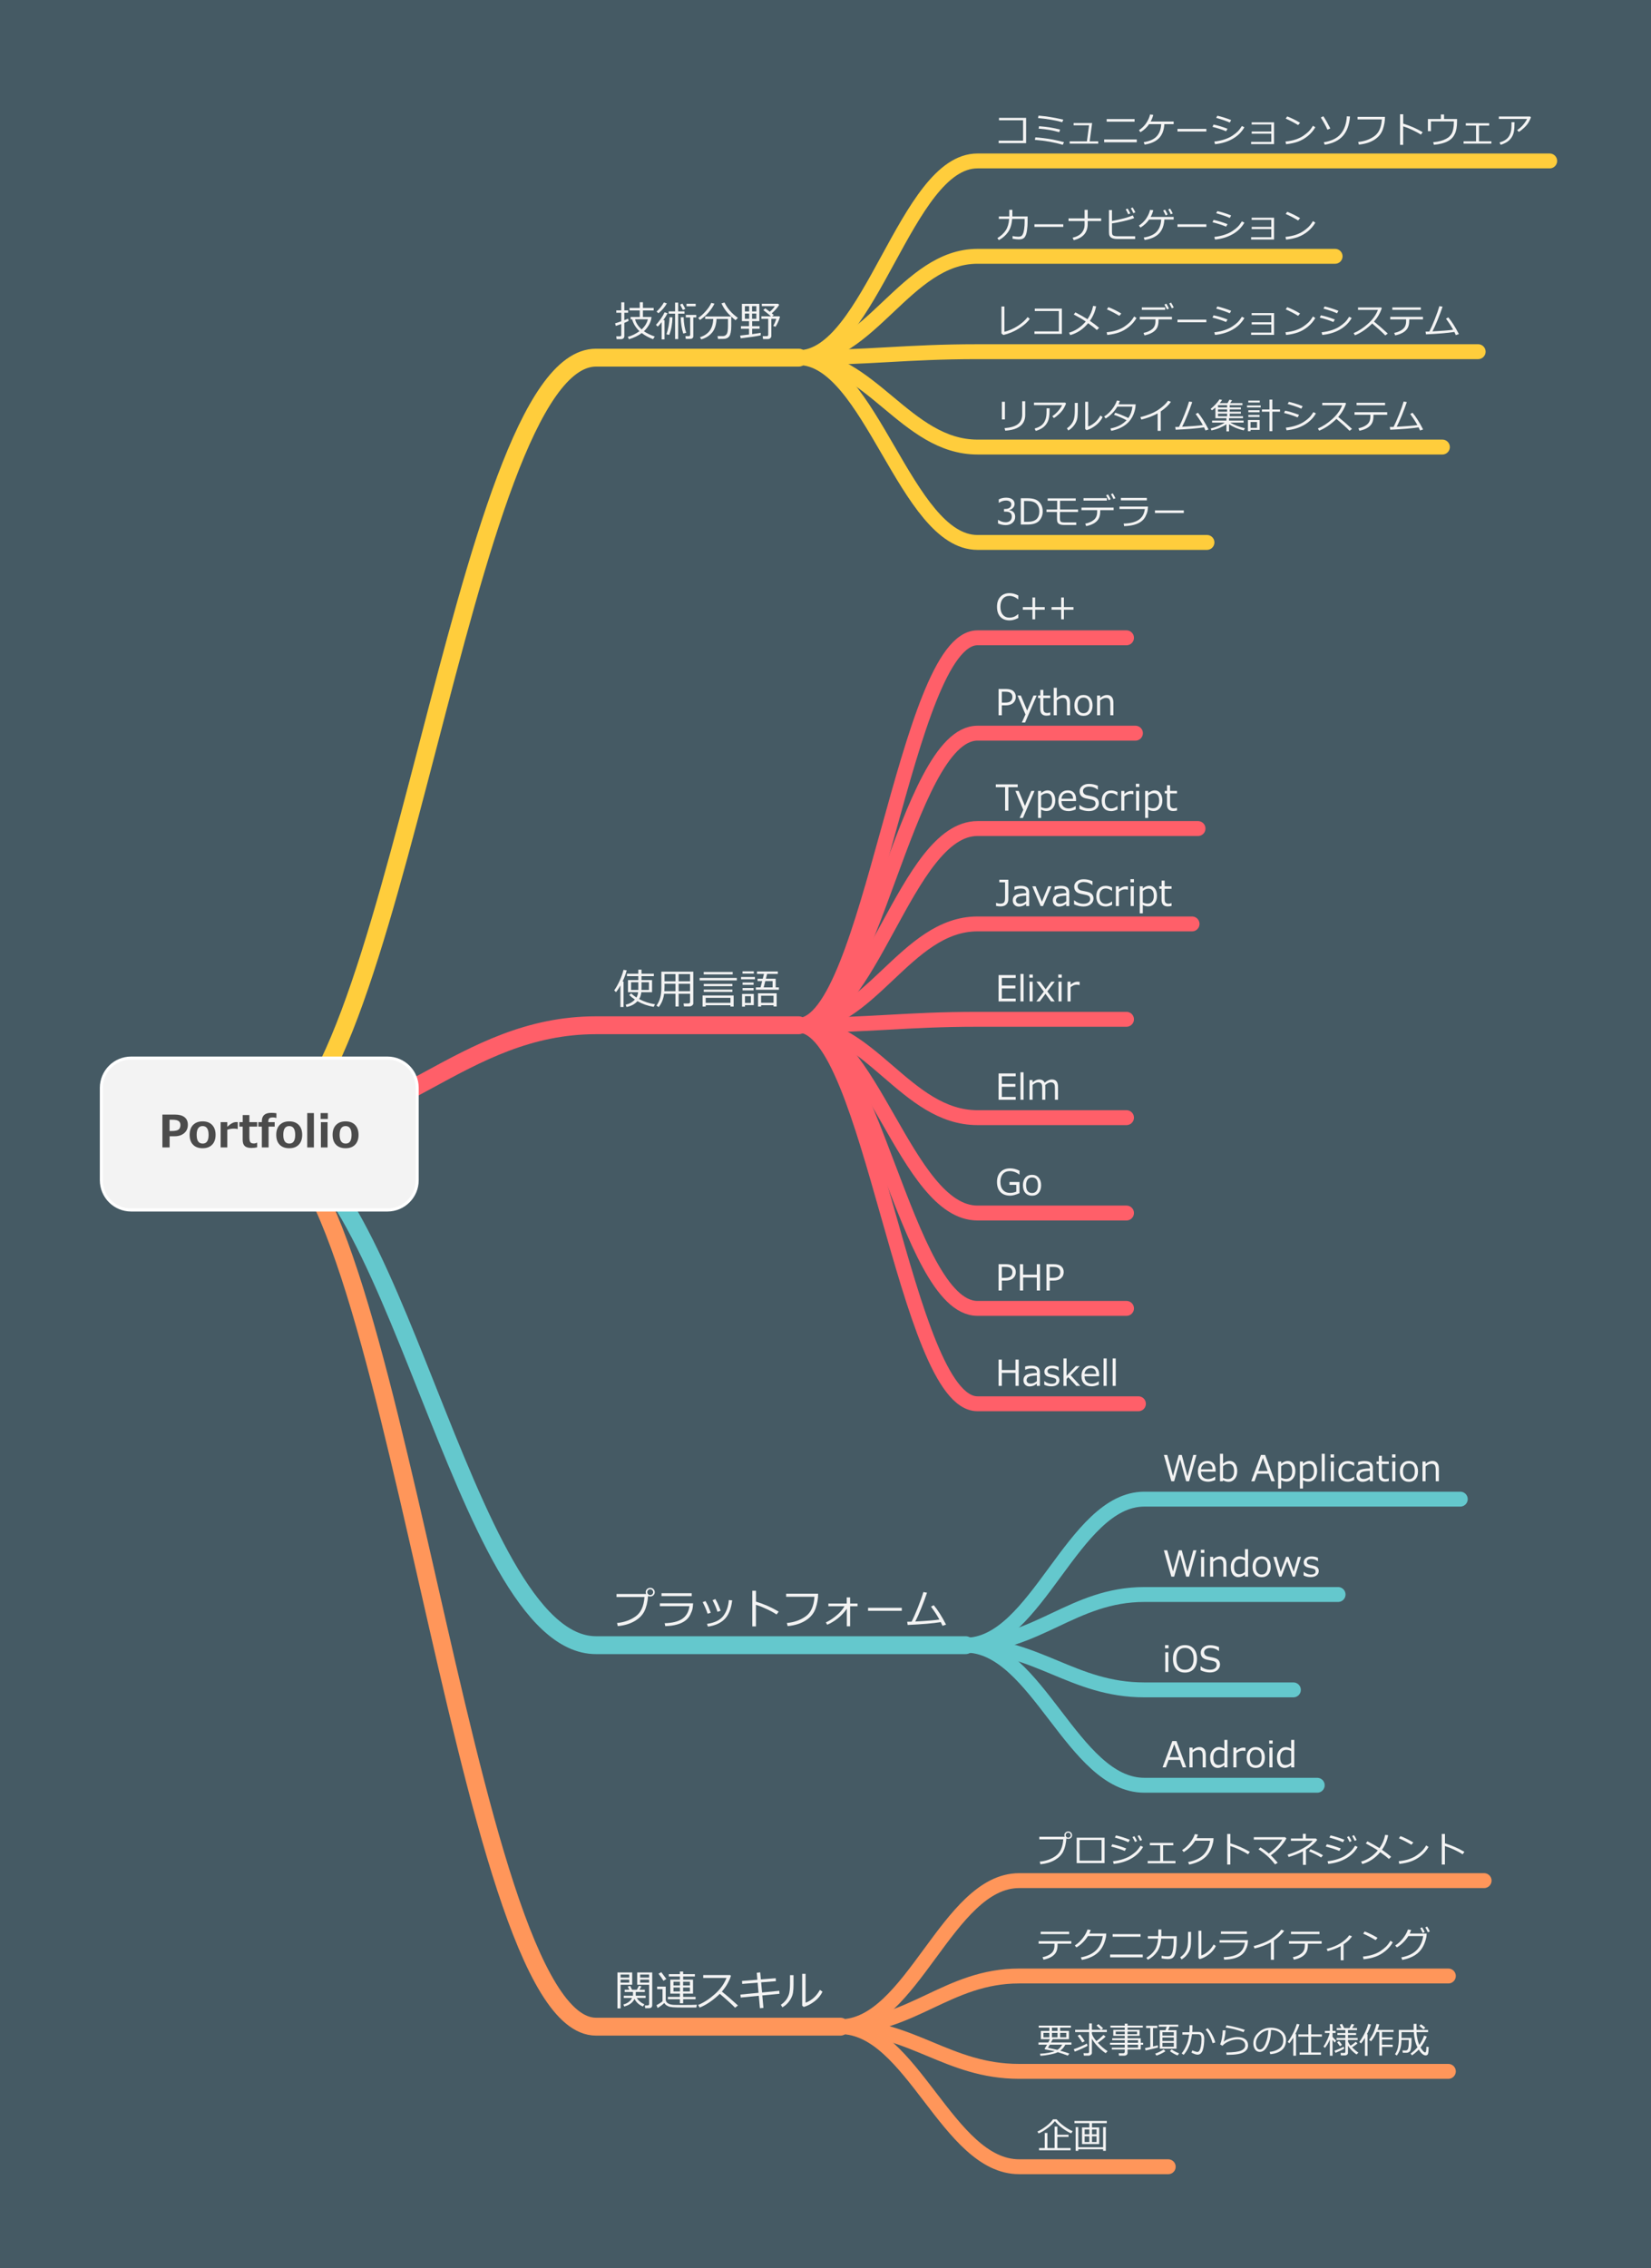<?xml version="1.0" encoding="UTF-8"?>
<svg xmlns="http://www.w3.org/2000/svg" xmlns:xlink="http://www.w3.org/1999/xlink" width="554pt" height="761pt" viewBox="0 0 554 761" version="1.1">
<defs>
<g>
<symbol overflow="visible" id="glyph0-0">
<path style="stroke:none;" d="M 1.875 0 L 1.875 -11.25 L 13.125 -11.25 L 13.125 0 Z M 2.812 -0.938 L 12.188 -0.938 L 12.188 -10.312 L 2.812 -10.312 Z M 2.812 -0.938 "/>
</symbol>
<symbol overflow="visible" id="glyph0-1">
<path style="stroke:none;" d="M 3.734 -3.75 L 3.734 0 L 1.312 0 L 1.312 -11.031 L 5.484 -11.031 C 6.91 -11.031 7.992 -10.738 8.734 -10.156 C 9.484 -9.57 9.859 -8.723 9.859 -7.609 C 9.859 -6.43 9.445 -5.492 8.625 -4.797 C 7.801 -4.098 6.734 -3.75 5.422 -3.75 Z M 3.719 -9.297 L 3.719 -5.516 L 4.359 -5.516 C 5.566 -5.516 6.367 -5.68 6.766 -6.016 C 7.16 -6.348 7.359 -6.859 7.359 -7.547 C 7.359 -8.117 7.164 -8.551 6.781 -8.844 C 6.406 -9.145 5.66 -9.297 4.547 -9.297 Z M 3.719 -9.297 "/>
</symbol>
<symbol overflow="visible" id="glyph0-2">
<path style="stroke:none;" d="M 4.875 0.266 C 3.5 0.266 2.426 -0.129 1.656 -0.922 C 0.895 -1.711 0.516 -2.816 0.516 -4.234 C 0.516 -5.648 0.898 -6.754 1.672 -7.547 C 2.441 -8.348 3.508 -8.75 4.875 -8.75 C 6.238 -8.75 7.301 -8.348 8.062 -7.547 C 8.832 -6.754 9.219 -5.648 9.219 -4.234 C 9.219 -2.816 8.832 -1.711 8.062 -0.922 C 7.301 -0.129 6.238 0.266 4.875 0.266 Z M 4.875 -7.172 C 3.539 -7.172 2.875 -6.188 2.875 -4.219 C 2.875 -2.27 3.551 -1.297 4.906 -1.297 C 6.219 -1.297 6.875 -2.27 6.875 -4.219 C 6.875 -6.188 6.207 -7.172 4.875 -7.172 Z M 4.875 -7.172 "/>
</symbol>
<symbol overflow="visible" id="glyph0-3">
<path style="stroke:none;" d="M 6.906 -6.188 L 6.828 -6.188 C 6.523 -6.27 6.117 -6.312 5.609 -6.312 C 4.816 -6.312 4.082 -6.18 3.406 -5.922 L 3.406 0 L 1.172 0 L 1.172 -8.484 L 3.406 -8.484 L 3.406 -6.938 C 4.102 -7.562 4.672 -7.977 5.109 -8.188 C 5.555 -8.406 5.992 -8.516 6.422 -8.516 C 6.535 -8.516 6.695 -8.508 6.906 -8.5 Z M 6.906 -6.188 "/>
</symbol>
<symbol overflow="visible" id="glyph0-4">
<path style="stroke:none;" d="M 6.172 -0.047 C 5.566 0.098 4.922 0.172 4.234 0.172 C 3.223 0.172 2.484 -0.039 2.016 -0.469 C 1.547 -0.906 1.312 -1.609 1.312 -2.578 L 1.312 -7 L 0.203 -7 L 0.203 -8.484 L 1.328 -8.484 L 1.328 -10.859 L 3.562 -10.859 L 3.562 -8.484 L 6.172 -8.484 L 6.172 -7 L 3.562 -7 L 3.562 -3.5 C 3.562 -2.602 3.676 -2.016 3.906 -1.734 C 4.133 -1.461 4.52 -1.328 5.062 -1.328 C 5.414 -1.328 5.758 -1.414 6.094 -1.594 L 6.172 -1.594 Z M 6.172 -0.047 "/>
</symbol>
<symbol overflow="visible" id="glyph0-5">
<path style="stroke:none;" d="M 6.25 -9.906 L 6.188 -9.906 C 5.812 -10.02 5.453 -10.078 5.109 -10.078 C 4.516 -10.078 4.102 -9.973 3.875 -9.766 C 3.645 -9.555 3.531 -9.18 3.531 -8.641 L 3.531 -8.484 L 5.672 -8.484 L 5.672 -7 L 3.625 -7 L 3.625 0 L 1.359 0 L 1.359 -7 L 0.203 -7 L 0.203 -8.484 L 1.359 -8.484 L 1.359 -8.781 C 1.359 -10.664 2.398 -11.609 4.484 -11.609 C 5.172 -11.609 5.758 -11.566 6.25 -11.484 Z M 6.25 -9.906 "/>
</symbol>
<symbol overflow="visible" id="glyph0-6">
<path style="stroke:none;" d="M 3.406 0 L 1.172 0 L 1.172 -11.531 L 3.406 -11.531 Z M 3.406 0 "/>
</symbol>
<symbol overflow="visible" id="glyph0-7">
<path style="stroke:none;" d="M 3.5 -9.547 L 1.078 -9.547 L 1.078 -11.531 L 3.5 -11.531 Z M 3.406 0 L 1.172 0 L 1.172 -8.484 L 3.406 -8.484 Z M 3.406 0 "/>
</symbol>
<symbol overflow="visible" id="glyph1-0">
<path style="stroke:none;" d="M 1.75 0 L 1.75 -10.5 L 12.25 -10.5 L 12.25 0 Z M 2.625 -0.875 L 11.375 -0.875 L 11.375 -9.625 L 2.625 -9.625 Z M 2.625 -0.875 "/>
</symbol>
<symbol overflow="visible" id="glyph1-1">
<path style="stroke:none;" d="M 10.062 -1.859 C 10.988 -1.211 12.207 -0.617 13.719 -0.078 L 13.141 0.797 C 11.742 0.305 10.477 -0.375 9.344 -1.25 C 8.195 -0.375 6.766 0.316 5.047 0.828 L 4.656 0.031 C 6.051 -0.352 7.359 -0.992 8.578 -1.891 C 7.379 -2.992 6.551 -4.316 6.094 -5.859 L 5.594 -5.859 L 5.594 -6.641 L 8.672 -6.641 L 8.672 -8.828 L 5.234 -8.828 L 5.234 -9.672 L 8.672 -9.672 L 8.672 -11.594 L 9.734 -11.594 L 9.734 -9.672 L 13.344 -9.672 L 13.344 -8.828 L 9.734 -8.828 L 9.734 -6.641 L 12.609 -6.641 L 12.609 -6.5 C 12.492 -5.57 12.191 -4.703 11.703 -3.891 C 11.211 -3.086 10.664 -2.41 10.062 -1.859 Z M 9.297 -2.469 C 10.367 -3.438 11.066 -4.566 11.391 -5.859 L 7.109 -5.859 C 7.41 -4.648 8.141 -3.52 9.297 -2.469 Z M 0.641 -3.641 L 0.391 -4.516 C 0.828 -4.629 1.52 -4.859 2.469 -5.203 L 2.469 -8.062 L 0.797 -8.062 L 0.797 -8.859 L 2.469 -8.859 L 2.469 -11.562 L 3.5 -11.562 L 3.5 -8.859 L 4.781 -8.859 L 4.781 -8.062 L 3.5 -8.062 L 3.5 -5.578 C 3.988 -5.766 4.41 -5.93 4.766 -6.078 L 4.938 -5.328 C 4.676 -5.172 4.195 -4.953 3.5 -4.672 L 3.5 -0.203 C 3.5 0.098 3.395 0.336 3.188 0.516 C 2.988 0.703 2.734 0.797 2.422 0.797 L 0.906 0.797 L 0.781 -0.141 L 1.938 -0.141 C 2.289 -0.141 2.469 -0.289 2.469 -0.594 L 2.469 -4.266 C 1.695 -3.984 1.086 -3.773 0.641 -3.641 Z M 0.641 -3.641 "/>
</symbol>
<symbol overflow="visible" id="glyph1-2">
<path style="stroke:none;" d="M 0.938 -7.891 L 0.312 -8.469 C 1.312 -9.344 2.129 -10.359 2.766 -11.516 L 3.766 -11.203 C 3.109 -10.004 2.164 -8.898 0.938 -7.891 Z M 6.531 0.766 L 6.531 -7.75 L 4.375 -7.75 L 4.375 -8.531 L 6.531 -8.531 L 6.531 -11.469 L 7.562 -11.469 L 7.562 -8.531 L 9.688 -8.531 L 9.688 -7.75 L 7.562 -7.75 L 7.562 0.766 Z M 9.141 -9 C 8.941 -9.414 8.629 -10.016 8.203 -10.797 L 8.984 -11.141 C 9.234 -10.734 9.562 -10.133 9.969 -9.344 Z M 10.359 -10.234 L 10.359 -11.078 L 13.438 -11.078 L 13.438 -10.234 Z M 2.016 0.875 L 2.016 -4.891 C 1.43 -4.16 0.992 -3.664 0.703 -3.406 L 0.109 -4 C 0.617 -4.539 1.148 -5.203 1.703 -5.984 C 2.254 -6.773 2.688 -7.516 3 -8.203 L 4 -7.891 C 3.664 -7.223 3.188 -6.445 2.562 -5.562 L 2.984 -5.562 L 2.984 0.875 Z M 11.578 0.703 L 10.125 0.703 L 9.984 -0.219 L 11.062 -0.219 C 11.414 -0.219 11.594 -0.383 11.594 -0.719 L 11.594 -6.5 L 10.125 -6.5 L 10.125 -7.328 L 13.641 -7.328 L 13.641 -6.5 L 12.641 -6.5 L 12.641 -0.219 C 12.641 0.395 12.285 0.703 11.578 0.703 Z M 9.266 -1.078 C 8.754 -2.672 8.473 -4.488 8.422 -6.531 L 9.391 -6.562 C 9.461 -4.469 9.754 -2.727 10.266 -1.344 Z M 4.562 -0.641 L 3.625 -0.828 C 3.914 -1.629 4.16 -2.562 4.359 -3.625 C 4.555 -4.688 4.656 -5.633 4.656 -6.469 L 4.656 -6.547 L 5.656 -6.531 C 5.582 -4.164 5.219 -2.203 4.562 -0.641 Z M 4.562 -0.641 "/>
</symbol>
<symbol overflow="visible" id="glyph1-3">
<path style="stroke:none;" d="M 1.297 0.859 L 0.875 0.156 C 2.32 -0.312 3.41 -1.039 4.141 -2.031 C 4.879 -3.02 5.273 -4.336 5.328 -5.984 L 2.625 -5.984 L 2.625 -6.812 L 11.328 -6.812 C 9.867 -8.164 8.789 -9.629 8.094 -11.203 L 9.109 -11.5 C 10.098 -9.469 11.598 -7.75 13.609 -6.344 L 12.812 -5.562 C 12.289 -5.969 11.812 -6.375 11.375 -6.781 L 11.375 -3.609 C 11.375 -2.734 11.312 -2.004 11.188 -1.422 C 11.07 -0.848 10.914 -0.43 10.719 -0.172 C 10.531 0.086 10.301 0.285 10.031 0.422 C 9.758 0.555 9.477 0.641 9.188 0.672 C 8.895 0.703 8.328 0.719 7.484 0.719 L 6.938 0.719 L 6.766 -0.234 L 8.562 -0.234 C 9.082 -0.234 9.5 -0.441 9.812 -0.859 C 10.125 -1.273 10.281 -2.188 10.281 -3.594 L 10.281 -5.984 L 6.438 -5.984 C 6.344 -3.984 5.832 -2.441 4.906 -1.359 C 3.988 -0.285 2.785 0.453 1.297 0.859 Z M 0.875 -5.641 L 0.281 -6.312 C 1.156 -6.895 2.02 -7.676 2.875 -8.656 C 3.727 -9.633 4.328 -10.539 4.672 -11.375 L 5.75 -11.109 C 4.656 -8.922 3.031 -7.098 0.875 -5.641 Z M 0.875 -5.641 "/>
</symbol>
<symbol overflow="visible" id="glyph1-4">
<path style="stroke:none;" d="M 9.656 0.766 L 8.047 0.766 L 7.922 -0.203 L 9.234 -0.203 C 9.598 -0.203 9.781 -0.363 9.781 -0.688 L 9.781 -6.031 L 7.484 -6.031 L 7.484 -6.875 L 10.688 -6.875 C 10.25 -7.281 9.395 -7.977 8.125 -8.969 L 8.797 -9.547 C 9.109 -9.328 9.613 -8.945 10.312 -8.406 C 11.176 -9.156 11.734 -9.781 11.984 -10.281 L 7.625 -10.281 L 7.625 -11.078 L 13.094 -11.078 L 13.453 -10.703 C 13.234 -10.316 12.879 -9.844 12.391 -9.281 C 11.91 -8.727 11.438 -8.258 10.969 -7.875 C 11.289 -7.613 11.516 -7.422 11.641 -7.297 L 11.078 -6.875 L 13.484 -6.875 L 13.734 -6.656 C 13.234 -5.156 12.723 -4.051 12.203 -3.344 L 11.469 -3.672 C 11.832 -4.254 12.172 -5.039 12.484 -6.031 L 10.828 -6.031 L 10.828 -0.312 C 10.828 0 10.719 0.254 10.5 0.453 C 10.281 0.66 10 0.766 9.656 0.766 Z M 3.344 -0.766 L 3.344 -2.703 L 0.625 -2.703 L 0.625 -3.562 L 3.344 -3.562 L 3.344 -5.25 L 0.953 -5.25 L 0.953 -11.047 L 6.797 -11.047 L 6.797 -5.25 L 4.391 -5.25 L 4.391 -3.562 L 6.891 -3.562 L 6.891 -2.703 L 4.391 -2.703 L 4.391 -0.891 C 5.766 -1.078 6.719 -1.223 7.25 -1.328 L 7.25 -0.484 C 6.02 -0.191 3.789 0.141 0.562 0.516 L 0.344 -0.406 C 0.832 -0.445 1.832 -0.566 3.344 -0.766 Z M 1.953 -8.516 L 3.391 -8.516 L 3.391 -10.281 L 1.953 -10.281 Z M 4.359 -8.516 L 5.797 -8.516 L 5.797 -10.281 L 4.359 -10.281 Z M 5.797 -7.781 L 4.359 -7.781 L 4.359 -6.047 L 5.797 -6.047 Z M 3.391 -7.781 L 1.953 -7.781 L 1.953 -6.047 L 3.391 -6.047 Z M 3.391 -7.781 "/>
</symbol>
<symbol overflow="visible" id="glyph1-5">
<path style="stroke:none;" d="M 13.344 0.828 C 11.344 0.492 9.523 -0.141 7.891 -1.078 C 6.984 -0.066 5.766 0.582 4.234 0.875 L 3.953 0.109 C 5.223 -0.18 6.25 -0.758 7.031 -1.625 C 6.289 -2.125 5.66 -2.629 5.141 -3.141 L 5.812 -3.703 C 6.301 -3.203 6.883 -2.734 7.562 -2.297 C 7.852 -2.773 8.039 -3.367 8.125 -4.078 L 4.719 -4.078 L 4.719 -8.156 L 8.188 -8.156 L 8.188 -9.469 L 4.375 -9.469 L 4.375 -10.281 L 8.188 -10.281 L 8.188 -11.656 L 9.266 -11.656 L 9.266 -10.281 L 13.406 -10.281 L 13.406 -9.469 L 9.266 -9.469 L 9.266 -8.156 L 12.797 -8.156 L 12.797 -4.078 L 9.203 -4.078 C 9.098 -3.16 8.852 -2.406 8.469 -1.812 L 8.453 -1.797 C 10.16 -0.891 11.941 -0.305 13.797 -0.047 Z M 11.75 -7.422 L 9.266 -7.422 L 9.266 -5.516 C 9.266 -5.191 9.258 -4.969 9.25 -4.844 L 11.75 -4.844 Z M 8.188 -7.422 L 5.766 -7.422 L 5.766 -4.844 L 8.188 -4.844 C 8.188 -4.969 8.188 -5.234 8.188 -5.641 Z M 2.188 0.875 L 2.188 -6.344 C 1.707 -5.469 1.219 -4.723 0.719 -4.109 L 0.094 -4.688 C 0.738 -5.582 1.359 -6.688 1.953 -8 C 2.547 -9.32 2.969 -10.52 3.219 -11.594 L 4.297 -11.422 C 3.992 -10.242 3.531 -8.988 2.906 -7.656 L 3.234 -7.656 L 3.234 0.875 Z M 2.188 0.875 "/>
</symbol>
<symbol overflow="visible" id="glyph1-6">
<path style="stroke:none;" d="M 11.547 -3.562 L 7.719 -3.562 L 7.719 0.703 L 6.656 0.703 L 6.656 -3.562 L 2.844 -3.562 C 2.613 -1.801 2.004 -0.312 1.016 0.906 L 0.281 0.406 C 0.875 -0.414 1.297 -1.312 1.547 -2.281 C 1.797 -3.25 1.922 -4.348 1.922 -5.578 L 1.922 -10.984 L 12.641 -10.984 L 12.641 -0.344 C 12.641 -0.07 12.508 0.16 12.25 0.359 C 12 0.566 11.711 0.672 11.391 0.672 L 9.516 0.672 L 9.359 -0.297 L 10.906 -0.297 C 11.332 -0.297 11.547 -0.477 11.547 -0.844 Z M 11.547 -7.75 L 11.547 -10.172 L 7.719 -10.172 L 7.719 -7.75 Z M 6.656 -10.172 L 2.984 -10.172 L 2.984 -7.75 L 6.656 -7.75 Z M 2.922 -4.422 L 6.656 -4.422 L 6.656 -6.922 L 2.984 -6.922 L 2.984 -5.781 C 2.984 -5.645 2.961 -5.191 2.922 -4.422 Z M 7.719 -4.422 L 11.547 -4.422 L 11.547 -6.922 L 7.719 -6.922 Z M 7.719 -4.422 "/>
</symbol>
<symbol overflow="visible" id="glyph1-7">
<path style="stroke:none;" d="M 2.125 -10.062 L 2.125 -10.875 L 11.859 -10.875 L 11.859 -10.062 Z M 0.766 -8.047 L 0.766 -8.875 L 13.234 -8.875 L 13.234 -8.047 Z M 2.141 -6.109 L 2.141 -6.875 L 11.766 -6.875 L 11.766 -6.109 Z M 2.141 -4.203 L 2.141 -4.953 L 11.766 -4.953 L 11.766 -4.203 Z M 11.109 0.281 L 2.797 0.281 L 2.797 0.734 L 1.75 0.734 L 1.75 -2.984 L 12.172 -2.984 L 12.172 0.734 L 11.109 0.734 Z M 2.797 -0.516 L 11.109 -0.516 L 11.109 -2.203 L 2.797 -2.203 Z M 2.797 -0.516 "/>
</symbol>
<symbol overflow="visible" id="glyph1-8">
<path style="stroke:none;" d="M 1.156 -10.328 L 1.156 -11.078 L 4.953 -11.078 L 4.953 -10.328 Z M 5.625 -4.906 L 5.625 -5.703 L 7.203 -5.703 L 7.75 -7.828 L 6.203 -7.828 L 6.203 -8.625 L 7.953 -8.625 L 8.359 -10.234 L 6.016 -10.234 L 6.016 -11.047 L 13 -11.047 L 13 -10.234 L 9.422 -10.234 L 9 -8.625 L 12.281 -8.625 L 12.281 -5.703 L 13.359 -5.703 L 13.359 -4.906 Z M 8.25 -5.703 L 11.25 -5.703 L 11.25 -7.828 L 8.797 -7.828 Z M 0.672 -8.422 L 0.672 -9.188 L 5.312 -9.188 L 5.312 -8.422 Z M 1.172 -6.562 L 1.172 -7.328 L 4.875 -7.328 L 4.875 -6.562 Z M 1.172 -4.703 L 1.172 -5.484 L 4.875 -5.484 L 4.875 -4.703 Z M 11.562 0.281 L 7.391 0.281 L 7.391 0.734 L 6.359 0.734 L 6.359 -3.719 L 12.609 -3.719 L 12.609 0.703 L 11.562 0.703 Z M 7.391 -0.531 L 11.562 -0.531 L 11.562 -2.922 L 7.391 -2.922 Z M 1.984 0.25 L 1.984 0.766 L 1 0.766 L 1 -3.5 L 4.938 -3.5 L 4.938 0.25 Z M 3.953 -2.75 L 1.984 -2.75 L 1.984 -0.5 L 3.953 -0.5 Z M 3.953 -2.75 "/>
</symbol>
<symbol overflow="visible" id="glyph1-9">
<path style="stroke:none;" d="M 11.469 -9.5 C 11.301 -7.426 10.891 -5.727 10.234 -4.406 C 9.578 -3.082 8.484 -1.973 6.953 -1.078 C 5.43 -0.18 3.551 0.379 1.312 0.609 L 1.047 -0.438 C 3.422 -0.656 5.5 -1.395 7.281 -2.656 C 9.062 -3.914 10.051 -6.082 10.25 -9.156 L 0.875 -9.156 L 0.875 -10.172 L 10.812 -10.172 C 10.719 -10.359 10.672 -10.566 10.672 -10.797 C 10.672 -11.203 10.816 -11.539 11.109 -11.812 C 11.398 -12.094 11.766 -12.238 12.203 -12.25 C 12.617 -12.25 12.969 -12.109 13.25 -11.828 C 13.539 -11.555 13.691 -11.207 13.703 -10.781 C 13.703 -10.375 13.555 -10.031 13.266 -9.75 C 12.973 -9.477 12.617 -9.336 12.203 -9.328 C 11.93 -9.328 11.688 -9.383 11.469 -9.5 Z M 12.188 -9.812 C 12.445 -9.812 12.676 -9.906 12.875 -10.094 C 13.07 -10.281 13.172 -10.508 13.172 -10.781 C 13.172 -11.051 13.07 -11.281 12.875 -11.469 C 12.688 -11.664 12.457 -11.766 12.188 -11.766 C 11.914 -11.766 11.68 -11.664 11.484 -11.469 C 11.297 -11.281 11.203 -11.055 11.203 -10.797 C 11.203 -10.523 11.297 -10.289 11.484 -10.094 C 11.68 -9.906 11.914 -9.812 12.188 -9.812 Z M 12.188 -9.812 "/>
</symbol>
<symbol overflow="visible" id="glyph1-10">
<path style="stroke:none;" d="M 12.109 -9.469 L 1.969 -9.469 L 1.969 -10.422 L 12.109 -10.422 Z M 12.578 -7.047 C 12.535 -6.223 12.461 -5.582 12.359 -5.125 C 12.266 -4.676 12.02 -4.047 11.625 -3.234 C 11.238 -2.43 10.672 -1.754 9.922 -1.203 C 9.18 -0.648 8.254 -0.223 7.141 0.078 C 6.035 0.391 4.734 0.566 3.234 0.609 L 3.031 -0.375 C 5.625 -0.438 7.598 -0.93 8.953 -1.859 C 10.305 -2.785 11.102 -4.191 11.344 -6.078 L 1.422 -6.078 L 1.422 -7.047 Z M 12.578 -7.047 "/>
</symbol>
<symbol overflow="visible" id="glyph1-11">
<path style="stroke:none;" d="M 7.828 -4.547 L 6.75 -4.188 C 6.438 -5.301 5.883 -6.602 5.094 -8.094 L 6.047 -8.469 C 6.566 -7.52 6.891 -6.879 7.016 -6.547 C 7.141 -6.211 7.41 -5.547 7.828 -4.547 Z M 11.688 -8.031 C 11.344 -5.188 10.492 -3.086 9.141 -1.734 C 7.785 -0.391 5.922 0.441 3.547 0.766 L 3.234 -0.141 C 5.828 -0.516 7.656 -1.41 8.719 -2.828 C 9.789 -4.242 10.406 -6.016 10.562 -8.141 Z M 4.5 -3.891 L 3.438 -3.547 C 3.039 -4.805 2.488 -6.102 1.781 -7.438 L 2.734 -7.797 C 3.117 -7.117 3.395 -6.598 3.562 -6.234 C 3.727 -5.867 4.039 -5.086 4.5 -3.891 Z M 4.5 -3.891 "/>
</symbol>
<symbol overflow="visible" id="glyph1-12">
<path style="stroke:none;" d="M 13.297 -4.25 L 12.578 -3.297 C 11.629 -3.93 10.492 -4.551 9.172 -5.156 C 7.859 -5.77 6.688 -6.234 5.656 -6.547 L 5.656 0.703 L 4.438 0.703 L 4.438 -11.266 L 5.672 -11.266 L 5.672 -7.609 C 8.367 -6.797 10.91 -5.676 13.297 -4.25 Z M 13.297 -4.25 "/>
</symbol>
<symbol overflow="visible" id="glyph1-13">
<path style="stroke:none;" d="M 12.531 -10.266 C 12.531 -8.609 12.242 -6.961 11.672 -5.328 C 11.109 -3.703 10.02 -2.367 8.406 -1.328 C 6.801 -0.285 4.77 0.359 2.312 0.609 L 2.031 -0.438 C 4.445 -0.656 6.547 -1.395 8.328 -2.656 C 10.109 -3.914 11.098 -6.113 11.297 -9.25 L 1.797 -9.25 L 1.797 -10.266 Z M 12.531 -10.266 "/>
</symbol>
<symbol overflow="visible" id="glyph1-14">
<path style="stroke:none;" d="M 8.156 -5.25 C 7.414 -4.125 6.445 -3.07 5.25 -2.094 C 4.051 -1.125 2.828 -0.379 1.578 0.141 L 1.109 -0.641 C 2.16 -1.098 3.289 -1.816 4.5 -2.797 C 5.719 -3.773 6.676 -4.859 7.375 -6.047 L 1.969 -6.047 L 1.969 -6.969 L 8.125 -6.969 L 8.125 -9.016 L 9.266 -9.016 L 9.266 -6.969 L 11.75 -6.969 L 11.75 -6.047 L 9.266 -6.047 L 9.266 0.672 L 8.156 0.672 Z M 8.156 -5.25 "/>
</symbol>
<symbol overflow="visible" id="glyph1-15">
<path style="stroke:none;" d="M 12.594 -4.531 L 1.281 -4.531 L 1.281 -5.531 L 12.594 -5.531 Z M 12.594 -4.531 "/>
</symbol>
<symbol overflow="visible" id="glyph1-16">
<path style="stroke:none;" d="M 11.688 -0.734 C 9.094 -0.316 5.391 0 0.578 0.219 L 0.406 -0.859 C 0.801 -0.859 1.297 -0.867 1.891 -0.891 C 2.516 -2.086 3.234 -3.707 4.047 -5.75 C 4.859 -7.801 5.457 -9.492 5.844 -10.828 L 7.062 -10.609 C 6.551 -9.066 5.914 -7.359 5.156 -5.484 C 4.406 -3.609 3.727 -2.094 3.125 -0.938 C 7.094 -1.156 9.789 -1.379 11.219 -1.609 C 10.445 -3.004 9.508 -4.441 8.406 -5.922 L 9.312 -6.422 C 10.656 -4.836 12.035 -2.66 13.453 0.109 L 12.25 0.5 C 12.07 0.07 11.883 -0.336 11.688 -0.734 Z M 11.688 -0.734 "/>
</symbol>
<symbol overflow="visible" id="glyph1-17">
<path style="stroke:none;" d="M 2.234 -7.062 L 2.234 0.875 L 1.188 0.875 L 1.188 -11.188 L 6.141 -11.188 L 6.141 -7.062 Z M 2.234 -9.469 L 5.141 -9.469 L 5.141 -10.484 L 2.234 -10.484 Z M 5.141 -8.781 L 2.234 -8.781 L 2.234 -7.781 L 5.141 -7.781 Z M 11.719 0.797 L 10.5 0.797 L 10.375 -0.125 L 11.328 -0.125 C 11.453 -0.125 11.562 -0.164 11.656 -0.25 C 11.758 -0.344 11.812 -0.445 11.812 -0.562 L 11.812 -7.062 L 7.812 -7.062 L 7.812 -11.188 L 12.859 -11.188 L 12.859 -0.234 C 12.859 0.453 12.477 0.797 11.719 0.797 Z M 8.812 -9.469 L 11.812 -9.469 L 11.812 -10.484 L 8.812 -10.484 Z M 11.812 -8.781 L 8.812 -8.781 L 8.812 -7.781 L 11.812 -7.781 Z M 6.906 -2.297 C 6.27 -1.016 5.117 -0.172 3.453 0.234 L 3.188 -0.453 C 3.852 -0.617 4.445 -0.898 4.969 -1.297 C 5.5 -1.691 5.867 -2.133 6.078 -2.625 L 3.312 -2.625 L 3.312 -3.391 L 6.391 -3.391 L 6.391 -4.641 L 3.609 -4.641 L 3.609 -5.391 L 5.172 -5.391 L 4.641 -6.469 L 5.469 -6.672 L 6.094 -5.391 L 7.703 -5.391 L 8.391 -6.703 L 9.25 -6.5 L 8.562 -5.391 L 10.375 -5.391 L 10.375 -4.641 L 7.328 -4.641 L 7.328 -3.391 L 10.641 -3.391 L 10.641 -2.625 L 7.656 -2.625 C 8.312 -1.645 9.172 -0.938 10.234 -0.5 L 9.734 0.234 C 8.484 -0.273 7.539 -1.117 6.906 -2.297 Z M 6.906 -2.297 "/>
</symbol>
<symbol overflow="visible" id="glyph1-18">
<path style="stroke:none;" d="M 4.109 -2.203 L 4.109 -2.984 L 8.141 -2.984 L 8.141 -4.094 L 4.922 -4.094 L 4.922 -8.781 L 8.141 -8.781 L 8.141 -9.844 L 4.422 -9.844 L 4.422 -10.625 L 8.141 -10.625 L 8.141 -11.5 L 9.234 -11.5 L 9.234 -10.625 L 13.172 -10.625 L 13.172 -9.844 L 9.234 -9.844 L 9.234 -8.781 L 12.547 -8.781 L 12.547 -4.094 L 9.234 -4.094 L 9.234 -2.984 L 13.406 -2.984 L 13.406 -2.203 L 9.234 -2.203 L 9.234 -0.844 L 8.141 -0.844 L 8.141 -2.203 Z M 5.984 -6.812 L 8.156 -6.812 L 8.156 -8.078 L 5.984 -8.078 Z M 9.219 -6.812 L 11.5 -6.812 L 11.5 -8.078 L 9.219 -8.078 Z M 11.5 -6.125 L 9.219 -6.125 L 9.219 -4.812 L 11.5 -4.812 Z M 8.156 -6.125 L 5.984 -6.125 L 5.984 -4.812 L 8.156 -4.812 Z M 2.625 -8.391 C 2.219 -9.109 1.664 -9.895 0.969 -10.75 L 1.891 -11.281 C 2.285 -10.781 2.852 -10.02 3.594 -9 Z M 13.641 0.578 L 10.281 0.578 L 7.328 0.562 C 6.523 0.539 5.988 0.516 5.719 0.484 C 5.445 0.461 5.094 0.41 4.656 0.328 C 3.758 0.016 3.176 -0.41 2.906 -0.953 C 2.301 -0.359 1.555 0.203 0.672 0.734 L 0.281 -0.219 C 0.539 -0.332 0.898 -0.535 1.359 -0.828 C 1.816 -1.117 2.133 -1.352 2.312 -1.531 L 2.312 -5.578 L 0.5 -5.578 L 0.5 -6.438 L 3.391 -6.438 L 3.391 -2.125 C 3.391 -1.789 3.477 -1.504 3.656 -1.266 C 3.832 -1.023 4.109 -0.816 4.484 -0.641 C 4.867 -0.473 5.328 -0.367 5.859 -0.328 C 6.398 -0.297 7.566 -0.281 9.359 -0.281 C 11.578 -0.281 13.07 -0.305 13.844 -0.359 Z M 13.641 0.578 "/>
</symbol>
<symbol overflow="visible" id="glyph1-19">
<path style="stroke:none;" d="M 13.625 -0.109 L 12.656 0.641 C 11.406 -0.641 9.695 -2.191 7.531 -4.016 C 5.27 -1.836 3.016 -0.301 0.766 0.594 L 0.25 -0.281 C 2.125 -1.039 3.992 -2.25 5.859 -3.906 C 7.723 -5.57 9.031 -7.391 9.781 -9.359 L 1.969 -9.359 L 1.969 -10.312 L 11 -10.312 L 11.281 -10.062 C 10.645 -8.133 9.625 -6.367 8.219 -4.766 C 9.613 -3.68 11.414 -2.129 13.625 -0.109 Z M 13.625 -0.109 "/>
</symbol>
<symbol overflow="visible" id="glyph1-20">
<path style="stroke:none;" d="M 13.562 -4.031 L 7.797 -3.469 L 8.172 0.703 L 7 0.812 L 6.625 -3.359 L 0.547 -2.766 L 0.453 -3.766 L 6.531 -4.359 L 6.234 -7.766 L 1.047 -7.344 L 0.984 -8.344 L 6.141 -8.75 L 5.938 -11.078 L 7.094 -11.219 L 7.312 -8.859 L 12.297 -9.25 L 12.359 -8.266 L 7.406 -7.875 L 7.719 -4.469 L 13.5 -5.031 Z M 13.562 -4.031 "/>
</symbol>
<symbol overflow="visible" id="glyph1-21">
<path style="stroke:none;" d="M 13.984 -4.734 C 13.398 -3.484 12.5 -2.395 11.281 -1.469 C 10.062 -0.551 8.859 0.066 7.672 0.391 L 7.172 -0.062 L 7.172 -10.719 L 8.312 -10.719 L 8.312 -1.062 C 9.07 -1.281 9.891 -1.738 10.766 -2.438 C 11.648 -3.145 12.438 -4.109 13.125 -5.328 Z M 4.266 -7.172 C 4.266 -6.086 4.211 -5.207 4.109 -4.531 C 4.016 -3.852 3.797 -3.191 3.453 -2.547 C 3.117 -1.898 2.691 -1.305 2.172 -0.766 C 1.66 -0.223 1.109 0.195 0.516 0.5 L 0.016 -0.359 C 0.586 -0.711 1.113 -1.176 1.594 -1.75 C 2.07 -2.32 2.441 -3 2.703 -3.781 C 2.961 -4.57 3.094 -5.773 3.094 -7.391 L 3.094 -10.281 L 4.266 -10.281 Z M 4.266 -7.172 "/>
</symbol>
<symbol overflow="visible" id="glyph2-0">
<path style="stroke:none;" d="M 1.5 0 L 1.5 -9 L 10.5 -9 L 10.5 0 Z M 2.25 -0.75 L 9.75 -0.75 L 9.75 -8.25 L 2.25 -8.25 Z M 2.25 -0.75 "/>
</symbol>
<symbol overflow="visible" id="glyph2-1">
<path style="stroke:none;" d="M 10.312 0.031 L 1.109 0.031 L 1.109 -0.812 L 9.297 -0.812 L 9.297 -7.641 L 1.219 -7.641 L 1.219 -8.453 L 10.312 -8.453 Z M 10.312 0.031 "/>
</symbol>
<symbol overflow="visible" id="glyph2-2">
<path style="stroke:none;" d="M 10.797 -7.859 L 10.438 -7 C 8.145 -7.633 5.43 -8.098 2.297 -8.391 L 2.5 -9.203 C 3.75 -9.098 4.977 -8.953 6.188 -8.766 C 7.406 -8.586 8.941 -8.285 10.797 -7.859 Z M 9.703 -4.531 L 9.438 -3.641 C 8.289 -3.973 7.195 -4.227 6.156 -4.406 C 5.125 -4.582 3.91 -4.727 2.516 -4.844 L 2.672 -5.656 C 5.18 -5.469 7.523 -5.094 9.703 -4.531 Z M 11.031 -0.312 L 10.609 0.594 C 7.961 -0.227 4.844 -0.785 1.25 -1.078 L 1.422 -1.906 C 2.129 -1.875 3.051 -1.785 4.188 -1.641 C 5.332 -1.504 6.383 -1.344 7.344 -1.156 C 8.312 -0.969 9.539 -0.688 11.031 -0.312 Z M 11.031 -0.312 "/>
</symbol>
<symbol overflow="visible" id="glyph2-3">
<path style="stroke:none;" d="M 10.516 0.188 L 0.922 0.188 L 0.922 -0.578 L 6.719 -0.578 L 7.438 -5.953 L 2.25 -5.953 L 2.25 -6.703 L 8.469 -6.703 L 7.641 -0.578 L 10.516 -0.578 Z M 10.516 0.188 "/>
</symbol>
<symbol overflow="visible" id="glyph2-4">
<path style="stroke:none;" d="M 10.719 -7.172 L 1.344 -7.172 L 1.344 -8.047 L 10.719 -8.047 Z M 11.453 -0.266 L 0.5 -0.266 L 0.5 -1.203 L 11.453 -1.203 Z M 11.453 -0.266 "/>
</symbol>
<symbol overflow="visible" id="glyph2-5">
<path style="stroke:none;" d="M 8.703 -6.344 C 8.586 -4.32 7.988 -2.754 6.906 -1.641 C 5.82 -0.523 4.211 0.191 2.078 0.516 L 1.781 -0.297 C 3.801 -0.617 5.258 -1.281 6.156 -2.281 C 7.062 -3.281 7.555 -4.633 7.641 -6.344 L 3.594 -6.344 C 2.863 -5.281 1.895 -4.379 0.688 -3.641 L 0.172 -4.312 C 1.16 -4.957 1.969 -5.738 2.594 -6.656 C 3.227 -7.582 3.672 -8.562 3.922 -9.594 L 4.984 -9.469 C 4.805 -8.719 4.516 -7.969 4.109 -7.219 L 11.828 -7.219 L 11.828 -6.344 Z M 8.703 -6.344 "/>
</symbol>
<symbol overflow="visible" id="glyph2-6">
<path style="stroke:none;" d="M 10.797 -3.875 L 1.109 -3.875 L 1.109 -4.75 L 10.797 -4.75 Z M 10.797 -3.875 "/>
</symbol>
<symbol overflow="visible" id="glyph2-7">
<path style="stroke:none;" d="M 7.125 -7.703 L 6.641 -6.875 C 5.672 -7.344 4.156 -7.867 2.094 -8.453 L 2.484 -9.172 C 3.035 -9.055 3.766 -8.859 4.672 -8.578 C 5.586 -8.297 6.406 -8.004 7.125 -7.703 Z M 5.906 -4.797 L 5.422 -3.953 C 4.211 -4.473 2.691 -4.969 0.859 -5.438 L 1.219 -6.203 C 2.539 -5.953 4.102 -5.484 5.906 -4.797 Z M 11.562 -5.297 C 10.656 -3.703 9.344 -2.41 7.625 -1.422 C 5.914 -0.441 3.941 0.156 1.703 0.375 L 1.469 -0.5 C 2.789 -0.656 3.969 -0.91 5 -1.266 C 6.031 -1.617 6.895 -2.035 7.594 -2.516 C 8.301 -2.992 8.875 -3.445 9.312 -3.875 C 9.75 -4.301 10.219 -4.914 10.719 -5.719 Z M 11.562 -5.297 "/>
</symbol>
<symbol overflow="visible" id="glyph2-8">
<path style="stroke:none;" d="M 9.516 0.359 L 1.812 0.359 L 1.812 -0.406 L 8.594 -0.406 L 8.594 -3.141 L 2.016 -3.141 L 2.016 -3.875 L 8.594 -3.875 L 8.594 -6.234 L 2 -6.234 L 2 -6.953 L 9.516 -6.953 Z M 9.516 0.359 "/>
</symbol>
<symbol overflow="visible" id="glyph2-9">
<path style="stroke:none;" d="M 6.25 -6.797 L 5.594 -6.031 C 4.195 -6.883 2.805 -7.609 1.422 -8.203 L 1.922 -8.938 C 3.379 -8.383 4.82 -7.672 6.25 -6.797 Z M 11.359 -5.297 C 10.703 -4.16 9.848 -3.172 8.797 -2.328 C 7.754 -1.492 6.664 -0.875 5.531 -0.469 C 4.406 -0.062 3.078 0.223 1.547 0.391 L 1.344 -0.516 C 2.613 -0.641 3.754 -0.867 4.766 -1.203 C 5.773 -1.547 6.629 -1.957 7.328 -2.438 C 8.023 -2.914 8.613 -3.391 9.094 -3.859 C 9.582 -4.336 10.07 -4.988 10.562 -5.812 Z M 11.359 -5.297 "/>
</symbol>
<symbol overflow="visible" id="glyph2-10">
<path style="stroke:none;" d="M 4.391 -4.906 L 3.422 -4.484 C 2.922 -5.672 2.18 -7.031 1.203 -8.562 L 2.047 -9 C 2.742 -7.977 3.523 -6.613 4.391 -4.906 Z M 11 -8.906 C 10.77 -6.113 9.977 -3.945 8.625 -2.406 C 7.27 -0.863 5.234 0.125 2.516 0.562 L 2.203 -0.266 C 4.816 -0.691 6.723 -1.641 7.922 -3.109 C 9.129 -4.578 9.801 -6.535 9.938 -8.984 Z M 11 -8.906 "/>
</symbol>
<symbol overflow="visible" id="glyph2-11">
<path style="stroke:none;" d="M 10.734 -8.797 C 10.734 -7.379 10.488 -5.969 10 -4.562 C 9.52 -3.164 8.586 -2.02 7.203 -1.125 C 5.828 -0.238 4.086 0.305 1.984 0.516 L 1.734 -0.375 C 3.816 -0.562 5.617 -1.195 7.141 -2.281 C 8.672 -3.363 9.52 -5.25 9.688 -7.938 L 1.531 -7.938 L 1.531 -8.797 Z M 10.734 -8.797 "/>
</symbol>
<symbol overflow="visible" id="glyph2-12">
<path style="stroke:none;" d="M 11.391 -3.641 L 10.781 -2.828 C 9.969 -3.367 8.992 -3.898 7.859 -4.422 C 6.734 -4.953 5.727 -5.348 4.844 -5.609 L 4.844 0.609 L 3.797 0.609 L 3.797 -9.656 L 4.859 -9.656 L 4.859 -6.516 C 7.172 -5.816 9.348 -4.859 11.391 -3.641 Z M 11.391 -3.641 "/>
</symbol>
<symbol overflow="visible" id="glyph2-13">
<path style="stroke:none;" d="M 10.922 -7.484 C 10.922 -6.43 10.852 -5.551 10.719 -4.844 C 10.594 -4.145 10.406 -3.539 10.156 -3.031 C 9.914 -2.52 9.609 -2.066 9.234 -1.672 C 8.859 -1.273 8.379 -0.922 7.797 -0.609 C 7.211 -0.297 6.531 -0.039 5.75 0.156 C 4.977 0.352 4.109 0.492 3.141 0.578 L 2.906 -0.281 C 3.852 -0.375 4.66 -0.508 5.328 -0.688 C 6.004 -0.863 6.613 -1.094 7.156 -1.375 C 7.695 -1.656 8.109 -1.941 8.391 -2.234 C 8.785 -2.648 9.062 -3.023 9.219 -3.359 C 9.383 -3.703 9.531 -4.18 9.656 -4.797 C 9.781 -5.41 9.844 -6.098 9.844 -6.859 L 9.844 -7.266 L 2.156 -7.266 L 2.156 -3.984 L 1.141 -3.984 L 1.141 -8.062 L 5.5 -8.062 L 5.5 -9.594 L 6.562 -9.594 L 6.562 -8.062 L 10.922 -8.062 Z M 10.922 -7.484 "/>
</symbol>
<symbol overflow="visible" id="glyph2-14">
<path style="stroke:none;" d="M 10.438 0.188 L 1.109 0.188 L 1.109 -0.594 L 5.297 -0.594 L 5.297 -5.859 L 1.844 -5.859 L 1.844 -6.656 L 9.703 -6.656 L 9.703 -5.859 L 6.281 -5.859 L 6.281 -0.594 L 10.438 -0.594 Z M 10.438 0.188 "/>
</symbol>
<symbol overflow="visible" id="glyph2-15">
<path style="stroke:none;" d="M 11.719 -8.625 C 11.645 -8.375 11.43 -7.91 11.078 -7.234 C 10.734 -6.555 10.203 -5.875 9.484 -5.188 C 8.766 -4.508 8.145 -4.023 7.625 -3.734 L 7.094 -4.359 C 7.883 -4.867 8.582 -5.492 9.188 -6.234 C 9.801 -6.984 10.203 -7.598 10.391 -8.078 L 0.953 -8.078 L 0.953 -8.906 L 11.422 -8.906 Z M 6.203 -7 C 6.203 -5.602 6.125 -4.516 5.969 -3.734 C 5.812 -2.953 5.5 -2.25 5.031 -1.625 C 4.57 -1 3.988 -0.5 3.281 -0.125 C 2.582 0.25 2 0.477 1.531 0.562 L 1.172 -0.203 C 2.629 -0.617 3.648 -1.254 4.234 -2.109 C 4.828 -2.961 5.141 -4.051 5.172 -5.375 L 5.188 -7 Z M 6.203 -7 "/>
</symbol>
<symbol overflow="visible" id="glyph2-16">
<path style="stroke:none;" d="M 5.703 -9.609 L 5.703 -7.375 L 10.828 -7.375 L 10.828 -6.922 C 10.828 -5.566 10.805 -4.645 10.766 -4.156 C 10.734 -3.676 10.676 -3.164 10.594 -2.625 C 10.52 -2.094 10.41 -1.629 10.266 -1.234 C 10.117 -0.848 9.953 -0.547 9.766 -0.328 C 9.586 -0.117 9.348 0.039 9.047 0.156 C 8.754 0.27 8.352 0.328 7.844 0.328 C 7.301 0.328 6.609 0.25 5.766 0.094 L 5.781 -0.797 C 6.488 -0.648 7.141 -0.578 7.734 -0.578 C 8.016 -0.578 8.281 -0.617 8.531 -0.703 C 8.789 -0.797 9.016 -1.035 9.203 -1.422 C 9.398 -1.805 9.551 -2.375 9.656 -3.125 C 9.77 -3.883 9.828 -4.773 9.828 -5.797 L 9.812 -6.547 L 5.625 -6.547 C 5.508 -4.742 5.055 -3.273 4.266 -2.141 C 3.473 -1.016 2.441 -0.113 1.172 0.562 L 0.672 -0.109 C 1.879 -0.836 2.812 -1.695 3.469 -2.688 C 4.125 -3.688 4.508 -4.973 4.625 -6.547 L 1.172 -6.547 L 1.172 -7.375 L 4.672 -7.375 L 4.672 -9.609 Z M 5.703 -9.609 "/>
</symbol>
<symbol overflow="visible" id="glyph2-17">
<path style="stroke:none;" d="M 6.984 -4.859 C 6.984 -1.984 5.422 -0.172 2.297 0.578 L 1.906 -0.234 C 3.32 -0.578 4.348 -1.133 4.984 -1.906 C 5.617 -2.688 5.938 -3.535 5.938 -4.453 L 5.938 -5.844 L 0.547 -5.844 L 0.547 -6.719 L 5.938 -6.719 L 5.938 -9.594 L 6.984 -9.594 L 6.984 -6.719 L 11.5 -6.719 L 11.5 -5.844 L 6.984 -5.844 Z M 6.984 -4.859 "/>
</symbol>
<symbol overflow="visible" id="glyph2-18">
<path style="stroke:none;" d="M 10.906 0.188 L 4.891 0.188 C 4.441 0.188 4.047 0.145 3.703 0.062 C 3.367 -0.008 3.082 -0.125 2.844 -0.281 C 2.613 -0.445 2.438 -0.66 2.312 -0.922 C 2.188 -1.18 2.125 -1.609 2.125 -2.203 L 2.125 -9.516 L 3.125 -9.516 L 3.125 -5.859 C 6.414 -6.473 8.738 -7.098 10.094 -7.734 L 10.578 -6.844 C 9.93 -6.551 8.816 -6.219 7.234 -5.844 C 5.648 -5.469 4.281 -5.203 3.125 -5.047 L 3.125 -2.281 C 3.125 -1.852 3.164 -1.535 3.25 -1.328 C 3.344 -1.117 3.547 -0.961 3.859 -0.859 C 4.18 -0.766 4.613 -0.719 5.156 -0.719 L 10.906 -0.719 Z M 10.969 -8.766 L 10.297 -8.484 C 10.035 -9.098 9.754 -9.641 9.453 -10.109 L 10.062 -10.391 C 10.383 -9.891 10.688 -9.348 10.969 -8.766 Z M 9.266 -8.391 L 8.594 -8.094 C 8.301 -8.75 8.016 -9.301 7.734 -9.75 L 8.375 -10.031 C 8.707 -9.52 9.004 -8.973 9.266 -8.391 Z M 9.266 -8.391 "/>
</symbol>
<symbol overflow="visible" id="glyph2-19">
<path style="stroke:none;" d="M 8.703 -6.344 C 8.586 -4.32 7.988 -2.754 6.906 -1.641 C 5.82 -0.523 4.211 0.191 2.078 0.516 L 1.781 -0.297 C 3.801 -0.617 5.258 -1.281 6.156 -2.281 C 7.062 -3.281 7.555 -4.633 7.641 -6.344 L 3.594 -6.344 C 2.863 -5.281 1.895 -4.379 0.688 -3.641 L 0.172 -4.312 C 1.16 -4.957 1.969 -5.738 2.594 -6.656 C 3.227 -7.582 3.672 -8.562 3.922 -9.594 L 4.984 -9.469 C 4.805 -8.719 4.516 -7.969 4.109 -7.219 L 11.828 -7.219 L 11.828 -6.344 Z M 11.516 -8.375 L 10.844 -8.094 C 10.582 -8.719 10.305 -9.258 10.016 -9.719 L 10.625 -10.016 C 10.938 -9.523 11.234 -8.977 11.516 -8.375 Z M 9.812 -8.016 L 9.141 -7.719 C 8.879 -8.332 8.598 -8.879 8.297 -9.359 L 8.938 -9.641 C 9.27 -9.117 9.562 -8.578 9.812 -8.016 Z M 9.812 -8.016 "/>
</symbol>
<symbol overflow="visible" id="glyph2-20">
<path style="stroke:none;" d="M 11.547 -5.016 C 10.816 -3.93 9.609 -2.859 7.922 -1.797 C 6.234 -0.734 4.484 -0.004 2.672 0.391 L 2.047 -0.109 L 2.047 -9.156 L 3.031 -9.156 L 3.031 -0.688 C 4.613 -1.07 6.102 -1.719 7.5 -2.625 C 8.906 -3.539 10.016 -4.535 10.828 -5.609 Z M 11.547 -5.016 "/>
</symbol>
<symbol overflow="visible" id="glyph2-21">
<path style="stroke:none;" d="M 9.797 -9.234 C 9.492 -7.523 8.801 -5.895 7.719 -4.344 C 8.906 -3.531 9.938 -2.75 10.812 -2 L 10.047 -1.266 C 9.504 -1.797 8.531 -2.562 7.125 -3.562 C 5.5 -1.57 3.5 -0.238 1.125 0.438 L 0.719 -0.375 C 2.875 -1 4.742 -2.25 6.328 -4.125 C 5.43 -4.75 4.086 -5.535 2.297 -6.484 L 2.859 -7.188 C 4.441 -6.375 5.789 -5.609 6.906 -4.891 C 7.863 -6.273 8.492 -7.766 8.797 -9.359 Z M 9.797 -9.234 "/>
</symbol>
<symbol overflow="visible" id="glyph2-22">
<path style="stroke:none;" d="M 8.984 -8.047 L 1.141 -8.047 L 1.141 -8.859 L 8.984 -8.859 Z M 6.75 -4.438 C 6.75 -3.445 6.586 -2.645 6.266 -2.031 C 5.941 -1.414 5.426 -0.891 4.719 -0.453 C 4.02 -0.023 3.125 0.301 2.031 0.531 L 1.719 -0.297 C 2.945 -0.555 3.922 -0.988 4.641 -1.594 C 5.359 -2.195 5.719 -3.07 5.719 -4.219 L 5.719 -4.828 L 0.453 -4.828 L 0.453 -5.688 L 11.25 -5.688 L 11.25 -4.828 L 6.75 -4.828 Z M 11.859 -8.828 L 11.188 -8.562 C 10.926 -9.156 10.645 -9.691 10.344 -10.172 L 10.953 -10.469 C 11.254 -10 11.555 -9.453 11.859 -8.828 Z M 10.25 -8.469 L 9.578 -8.172 C 9.297 -8.805 9.008 -9.352 8.719 -9.812 L 9.359 -10.109 C 9.703 -9.566 10 -9.02 10.25 -8.469 Z M 10.25 -8.469 "/>
</symbol>
<symbol overflow="visible" id="glyph2-23">
<path style="stroke:none;" d="M 11.672 -0.094 L 10.844 0.547 C 9.77 -0.555 8.305 -1.891 6.453 -3.453 C 4.516 -1.578 2.582 -0.258 0.656 0.5 L 0.219 -0.234 C 1.82 -0.891 3.422 -1.93 5.016 -3.359 C 6.617 -4.785 7.738 -6.344 8.375 -8.031 L 1.688 -8.031 L 1.688 -8.844 L 9.438 -8.844 L 9.672 -8.625 C 9.129 -6.969 8.254 -5.457 7.047 -4.094 C 8.242 -3.156 9.785 -1.82 11.672 -0.094 Z M 11.672 -0.094 "/>
</symbol>
<symbol overflow="visible" id="glyph2-24">
<path style="stroke:none;" d="M 10.766 -8.047 L 1.203 -8.047 L 1.203 -8.859 L 10.766 -8.859 Z M 6.875 -4.438 C 6.875 -3.457 6.711 -2.656 6.391 -2.031 C 6.066 -1.414 5.551 -0.891 4.844 -0.453 C 4.145 -0.023 3.25 0.301 2.156 0.531 L 1.828 -0.297 C 3.055 -0.555 4.031 -0.988 4.75 -1.594 C 5.469 -2.195 5.828 -3.07 5.828 -4.219 L 5.828 -4.828 L 0.516 -4.828 L 0.516 -5.688 L 11.484 -5.688 L 11.484 -4.828 L 6.875 -4.828 Z M 6.875 -4.438 "/>
</symbol>
<symbol overflow="visible" id="glyph2-25">
<path style="stroke:none;" d="M 10.016 -0.625 C 7.797 -0.27 4.625 0 0.5 0.188 L 0.344 -0.734 C 0.688 -0.734 1.113 -0.742 1.625 -0.766 C 2.156 -1.797 2.77 -3.188 3.469 -4.938 C 4.164 -6.688 4.676 -8.133 5 -9.281 L 6.062 -9.094 C 5.613 -7.77 5.066 -6.305 4.422 -4.703 C 3.773 -3.098 3.191 -1.801 2.672 -0.812 C 6.078 -1 8.391 -1.188 9.609 -1.375 C 8.953 -2.57 8.148 -3.805 7.203 -5.078 L 7.984 -5.516 C 9.129 -4.148 10.312 -2.281 11.531 0.094 L 10.5 0.438 C 10.344 0.062 10.18 -0.289 10.016 -0.625 Z M 10.016 -0.625 "/>
</symbol>
<symbol overflow="visible" id="glyph2-26">
<path style="stroke:none;" d="M 10.016 -4.703 C 10.016 -3.785 9.797 -2.953 9.359 -2.203 C 8.93 -1.453 8.219 -0.836 7.219 -0.359 C 6.219 0.109 4.914 0.395 3.312 0.5 L 3.078 -0.344 C 5.141 -0.508 6.641 -0.961 7.578 -1.703 C 8.523 -2.453 9 -3.531 9 -4.938 L 9 -9.375 L 10.016 -9.375 Z M 3.203 -3.266 L 2.188 -3.266 L 2.188 -9.188 L 3.203 -9.188 Z M 3.203 -3.266 "/>
</symbol>
<symbol overflow="visible" id="glyph2-27">
<path style="stroke:none;" d="M 11.984 -4.062 C 11.484 -2.988 10.711 -2.055 9.672 -1.266 C 8.629 -0.473 7.598 0.062 6.578 0.344 L 6.141 -0.062 L 6.141 -9.188 L 7.125 -9.188 L 7.125 -0.906 C 7.77 -1.102 8.469 -1.5 9.219 -2.094 C 9.977 -2.695 10.656 -3.523 11.25 -4.578 Z M 3.656 -6.141 C 3.656 -5.223 3.613 -4.473 3.531 -3.891 C 3.445 -3.305 3.258 -2.734 2.969 -2.172 C 2.676 -1.617 2.305 -1.113 1.859 -0.656 C 1.422 -0.195 0.953 0.164 0.453 0.438 L 0.016 -0.312 C 0.504 -0.613 0.953 -1.008 1.359 -1.5 C 1.773 -1.988 2.094 -2.566 2.312 -3.234 C 2.539 -3.91 2.656 -4.941 2.656 -6.328 L 2.656 -8.812 L 3.656 -8.812 Z M 3.656 -6.141 "/>
</symbol>
<symbol overflow="visible" id="glyph2-28">
<path style="stroke:none;" d="M 5.766 -9.484 C 5.641 -9.086 5.492 -8.707 5.328 -8.344 L 11.078 -8.344 C 11.047 -7.77 11.008 -7.359 10.969 -7.109 C 10.832 -6.379 10.641 -5.695 10.391 -5.062 C 10.141 -4.426 9.805 -3.812 9.391 -3.219 C 8.984 -2.633 8.461 -2.094 7.828 -1.594 C 7.203 -1.094 6.473 -0.66 5.641 -0.297 C 4.816 0.066 3.898 0.352 2.891 0.562 L 2.609 -0.234 C 4.91 -0.672 6.711 -1.594 8.016 -3 C 6.848 -3.645 5.441 -4.254 3.797 -4.828 L 4.25 -5.516 C 5.445 -5.148 6.906 -4.562 8.625 -3.75 C 9.363 -4.801 9.816 -6.07 9.984 -7.562 L 4.906 -7.562 C 4.414 -6.707 3.816 -5.93 3.109 -5.234 C 2.41 -4.547 1.711 -4 1.016 -3.594 L 0.5 -4.234 C 1.551 -4.91 2.453 -5.742 3.203 -6.734 C 3.961 -7.734 4.488 -8.691 4.781 -9.609 Z M 5.766 -9.484 "/>
</symbol>
<symbol overflow="visible" id="glyph2-29">
<path style="stroke:none;" d="M 7.484 0.562 L 6.453 0.562 L 6.453 -5.281 C 4.734 -4.363 2.906 -3.68 0.969 -3.234 L 0.656 -4.031 C 3.188 -4.688 5.18 -5.504 6.641 -6.484 C 8.109 -7.473 9.211 -8.492 9.953 -9.547 L 10.906 -9.172 C 10.195 -8.109 9.055 -7.035 7.484 -5.953 Z M 7.484 0.562 "/>
</symbol>
<symbol overflow="visible" id="glyph2-30">
<path style="stroke:none;" d="M 0.516 0.422 L 0.25 -0.219 C 1.145 -0.445 2.035 -0.75 2.922 -1.125 C 3.816 -1.508 4.488 -1.867 4.938 -2.203 L 0.719 -2.203 L 0.719 -2.891 L 5.531 -2.891 L 5.531 -3.688 L 1.844 -3.688 L 1.844 -7.25 C 1.406 -6.863 1.008 -6.555 0.656 -6.328 L 0.219 -6.828 C 0.727 -7.18 1.297 -7.695 1.922 -8.375 C 2.555 -9.062 2.988 -9.609 3.219 -10.016 L 4.094 -9.797 C 3.852 -9.422 3.578 -9.066 3.266 -8.734 L 5.906 -8.734 L 6.547 -9.891 L 7.438 -9.688 C 7.344 -9.52 7.129 -9.203 6.797 -8.734 L 10.906 -8.734 L 10.906 -8.062 L 6.641 -8.062 L 6.641 -7.297 L 10.391 -7.297 L 10.391 -6.641 L 6.641 -6.641 L 6.641 -5.859 L 10.391 -5.859 L 10.391 -5.203 L 6.641 -5.203 L 6.641 -4.328 L 11.094 -4.328 L 11.094 -3.688 L 6.406 -3.688 L 6.406 -2.891 L 11.297 -2.891 L 11.297 -2.203 L 6.844 -2.203 C 7.332 -1.879 8.066 -1.523 9.047 -1.141 C 10.023 -0.766 10.926 -0.488 11.75 -0.312 L 11.328 0.406 C 9.41 -0.039 7.77 -0.727 6.406 -1.656 L 6.406 0.75 L 5.531 0.75 L 5.531 -1.656 C 4.895 -1.207 4.129 -0.797 3.234 -0.422 C 2.348 -0.055 1.441 0.223 0.516 0.422 Z M 2.703 -8.062 L 2.703 -7.297 L 5.766 -7.297 L 5.766 -8.062 Z M 2.703 -6.641 L 2.703 -5.859 L 5.766 -5.859 L 5.766 -6.641 Z M 2.703 -5.203 L 2.703 -4.328 L 5.766 -4.328 L 5.766 -5.203 Z M 2.703 -5.203 "/>
</symbol>
<symbol overflow="visible" id="glyph2-31">
<path style="stroke:none;" d="M 7.984 0.672 L 7.984 -5.859 L 5.438 -5.859 L 5.438 -6.609 L 7.984 -6.609 L 7.984 -9.922 L 8.938 -9.922 L 8.938 -6.609 L 11.516 -6.609 L 11.516 -5.859 L 8.938 -5.859 L 8.938 0.672 Z M 0.875 -8.938 L 0.875 -9.594 L 4.719 -9.594 L 4.719 -8.938 Z M 0.453 -7.297 L 0.453 -7.969 L 5.031 -7.969 L 5.031 -7.297 Z M 0.891 -5.672 L 0.891 -6.359 L 4.656 -6.359 L 4.656 -5.672 Z M 0.891 -4.078 L 0.891 -4.766 L 4.656 -4.766 L 4.656 -4.078 Z M 1.625 0.234 L 1.625 0.672 L 0.75 0.672 L 0.75 -3.078 L 4.688 -3.078 L 4.688 0.234 Z M 3.797 -2.406 L 1.625 -2.406 L 1.625 -0.438 L 3.797 -0.438 Z M 3.797 -2.406 "/>
</symbol>
<symbol overflow="visible" id="glyph2-32">
<path style="stroke:none;" d="M 0.891 -0.375 L 0.891 -1.547 L 0.984 -1.547 C 1.773 -1.023 2.598 -0.766 3.453 -0.766 C 4.078 -0.766 4.578 -0.93 4.953 -1.266 C 5.328 -1.609 5.516 -2.082 5.516 -2.688 C 5.516 -3.25 5.348 -3.66 5.016 -3.922 C 4.691 -4.191 4.16 -4.328 3.422 -4.328 L 2.906 -4.328 L 2.906 -5.234 L 3.312 -5.234 C 3.945 -5.234 4.441 -5.367 4.797 -5.641 C 5.16 -5.91 5.344 -6.289 5.344 -6.781 C 5.344 -7.188 5.18 -7.5 4.859 -7.719 C 4.547 -7.945 4.113 -8.062 3.562 -8.062 C 2.77 -8.062 1.984 -7.805 1.203 -7.297 L 1.141 -7.297 L 1.141 -8.453 C 1.93 -8.828 2.75 -9.016 3.594 -9.016 C 4.508 -9.016 5.211 -8.82 5.703 -8.438 C 6.203 -8.062 6.453 -7.547 6.453 -6.891 C 6.453 -6.422 6.285 -6 5.953 -5.625 C 5.629 -5.25 5.219 -5.008 4.719 -4.906 L 4.719 -4.812 C 6 -4.582 6.641 -3.844 6.641 -2.594 C 6.641 -1.781 6.344 -1.113 5.75 -0.594 C 5.164 -0.07 4.406 0.188 3.469 0.188 C 2.582 0.188 1.723 0 0.891 -0.375 Z M 0.891 -0.375 "/>
</symbol>
<symbol overflow="visible" id="glyph2-33">
<path style="stroke:none;" d="M 1.078 0 L 1.078 -8.828 L 3.219 -8.828 C 4.457 -8.828 5.43 -8.664 6.141 -8.344 C 6.848 -8.02 7.406 -7.523 7.812 -6.859 C 8.227 -6.191 8.438 -5.375 8.438 -4.406 C 8.438 -3.207 8.047 -2.172 7.266 -1.297 C 6.492 -0.43 5.148 0 3.234 0 Z M 2.172 -7.906 L 2.172 -0.922 L 3.312 -0.922 C 4.707 -0.922 5.719 -1.219 6.344 -1.812 C 6.977 -2.406 7.297 -3.273 7.297 -4.422 C 7.297 -5.516 6.973 -6.367 6.328 -6.984 C 5.691 -7.598 4.688 -7.906 3.312 -7.906 Z M 2.172 -7.906 "/>
</symbol>
<symbol overflow="visible" id="glyph2-34">
<path style="stroke:none;" d="M 11.312 -4.219 L 5.234 -4.219 L 5.234 -1.938 C 5.234 -1.426 5.336 -1.094 5.547 -0.938 C 5.766 -0.789 6.102 -0.719 6.562 -0.719 L 10.703 -0.719 L 10.703 0.141 L 6.516 0.141 C 6.117 0.141 5.773 0.098 5.484 0.016 C 5.191 -0.055 4.953 -0.172 4.766 -0.328 C 4.578 -0.492 4.441 -0.691 4.359 -0.922 C 4.285 -1.148 4.25 -1.52 4.25 -2.031 L 4.25 -4.219 L 0.719 -4.219 L 0.719 -5.047 L 4.297 -5.047 L 4.297 -7.984 L 1.109 -7.984 L 1.109 -8.781 L 10.531 -8.781 L 10.531 -7.984 L 5.266 -7.984 L 5.266 -5.047 L 11.312 -5.047 Z M 11.312 -4.219 "/>
</symbol>
<symbol overflow="visible" id="glyph2-35">
<path style="stroke:none;" d="M 10.391 -8.109 L 1.688 -8.109 L 1.688 -8.938 L 10.391 -8.938 Z M 10.781 -6.031 C 10.738 -5.332 10.676 -4.789 10.594 -4.406 C 10.52 -4.02 10.312 -3.477 9.969 -2.781 C 9.633 -2.082 9.145 -1.492 8.5 -1.016 C 7.863 -0.547 7.07 -0.18 6.125 0.078 C 5.176 0.336 4.055 0.488 2.766 0.531 L 2.609 -0.328 C 4.828 -0.379 6.516 -0.801 7.672 -1.594 C 8.828 -2.383 9.508 -3.586 9.719 -5.203 L 1.219 -5.203 L 1.219 -6.031 Z M 10.781 -6.031 "/>
</symbol>
<symbol overflow="visible" id="glyph2-36">
<path style="stroke:none;" d="M 4.766 0.156 C 3.453 0.156 2.422 -0.238 1.672 -1.031 C 0.922 -1.832 0.547 -2.957 0.547 -4.406 C 0.547 -5.832 0.926 -6.953 1.688 -7.766 C 2.445 -8.578 3.477 -8.984 4.781 -8.984 C 5.707 -8.984 6.676 -8.723 7.688 -8.203 L 7.688 -6.922 L 7.609 -6.922 C 6.691 -7.68 5.723 -8.062 4.703 -8.062 C 3.773 -8.062 3.039 -7.738 2.5 -7.094 C 1.957 -6.445 1.688 -5.551 1.688 -4.406 C 1.688 -3.27 1.961 -2.379 2.516 -1.734 C 3.066 -1.086 3.801 -0.766 4.719 -0.766 C 5.219 -0.766 5.691 -0.844 6.141 -1 C 6.586 -1.164 7.078 -1.477 7.609 -1.938 L 7.688 -1.938 L 7.688 -0.641 C 6.938 -0.285 6.352 -0.066 5.938 0.016 C 5.531 0.109 5.141 0.156 4.766 0.156 Z M 4.766 0.156 "/>
</symbol>
<symbol overflow="visible" id="glyph2-37">
<path style="stroke:none;" d="M 8.5 -3.422 L 5.281 -3.422 L 5.281 -0.203 L 4.375 -0.203 L 4.375 -3.422 L 1.141 -3.422 L 1.141 -4.297 L 4.375 -4.297 L 4.375 -7.531 L 5.281 -7.531 L 5.281 -4.297 L 8.5 -4.297 Z M 8.5 -3.422 "/>
</symbol>
<symbol overflow="visible" id="glyph2-38">
<path style="stroke:none;" d="M 2.172 -3.328 L 2.172 0 L 1.078 0 L 1.078 -8.828 L 3.516 -8.828 C 4.66 -8.828 5.504 -8.586 6.047 -8.109 C 6.586 -7.629 6.859 -6.988 6.859 -6.188 C 6.859 -5.344 6.562 -4.656 5.969 -4.125 C 5.375 -3.594 4.539 -3.328 3.469 -3.328 Z M 2.172 -7.906 L 2.172 -4.25 L 3.266 -4.25 C 4.16 -4.25 4.789 -4.422 5.156 -4.766 C 5.531 -5.117 5.719 -5.582 5.719 -6.156 C 5.719 -6.727 5.535 -7.16 5.172 -7.453 C 4.816 -7.754 4.238 -7.906 3.438 -7.906 Z M 2.172 -7.906 "/>
</symbol>
<symbol overflow="visible" id="glyph2-39">
<path style="stroke:none;" d="M 6.609 -6.625 L 2.719 2.438 L 1.625 2.438 L 2.844 -0.281 L 0.188 -6.625 L 1.297 -6.625 L 3.406 -1.578 L 5.531 -6.625 Z M 6.609 -6.625 "/>
</symbol>
<symbol overflow="visible" id="glyph2-40">
<path style="stroke:none;" d="M 3.094 0.125 C 1.719 0.125 1.031 -0.625 1.031 -2.125 L 1.031 -5.781 L 0.281 -5.781 L 0.281 -6.625 L 1.047 -6.625 L 1.047 -8.531 L 2.062 -8.531 L 2.062 -6.625 L 4.391 -6.625 L 4.391 -5.781 L 2.062 -5.781 L 2.062 -2.719 C 2.062 -2.02 2.109 -1.566 2.203 -1.359 C 2.305 -1.16 2.453 -1.008 2.641 -0.906 C 2.836 -0.812 3.094 -0.766 3.406 -0.766 C 3.688 -0.766 4.004 -0.836 4.359 -0.984 L 4.391 -0.984 L 4.391 -0.047 C 3.922 0.066 3.488 0.125 3.094 0.125 Z M 3.094 0.125 "/>
</symbol>
<symbol overflow="visible" id="glyph2-41">
<path style="stroke:none;" d="M 6.469 0 L 5.438 0 L 5.438 -3.703 C 5.438 -4.566 5.32 -5.141 5.094 -5.422 C 4.875 -5.703 4.504 -5.844 3.984 -5.844 C 3.367 -5.844 2.719 -5.555 2.031 -4.984 L 2.031 0 L 1 0 L 1 -9.219 L 2.031 -9.219 L 2.031 -5.828 C 2.801 -6.484 3.566 -6.812 4.328 -6.812 C 5.016 -6.812 5.539 -6.598 5.906 -6.172 C 6.281 -5.742 6.469 -5.125 6.469 -4.312 Z M 6.469 0 "/>
</symbol>
<symbol overflow="visible" id="glyph2-42">
<path style="stroke:none;" d="M 3.562 0.188 C 2.625 0.188 1.879 -0.125 1.328 -0.75 C 0.785 -1.375 0.516 -2.227 0.516 -3.312 C 0.516 -4.383 0.785 -5.234 1.328 -5.859 C 1.879 -6.492 2.625 -6.812 3.562 -6.812 C 4.5 -6.812 5.238 -6.5 5.781 -5.875 C 6.332 -5.25 6.609 -4.395 6.609 -3.312 C 6.609 -2.219 6.332 -1.359 5.781 -0.734 C 5.238 -0.117 4.5 0.188 3.562 0.188 Z M 3.562 -5.938 C 2.926 -5.938 2.438 -5.707 2.094 -5.25 C 1.75 -4.801 1.578 -4.156 1.578 -3.312 C 1.578 -2.469 1.75 -1.82 2.094 -1.375 C 2.438 -0.926 2.926 -0.703 3.562 -0.703 C 4.195 -0.703 4.688 -0.926 5.031 -1.375 C 5.375 -1.82 5.547 -2.469 5.547 -3.312 C 5.547 -5.062 4.883 -5.938 3.562 -5.938 Z M 3.562 -5.938 "/>
</symbol>
<symbol overflow="visible" id="glyph2-43">
<path style="stroke:none;" d="M 6.469 0 L 5.438 0 L 5.438 -3.703 C 5.438 -4.566 5.32 -5.141 5.094 -5.422 C 4.875 -5.703 4.504 -5.844 3.984 -5.844 C 3.367 -5.844 2.719 -5.555 2.031 -4.984 L 2.031 0 L 1 0 L 1 -6.625 L 2.031 -6.625 L 2.031 -5.828 C 2.801 -6.484 3.566 -6.812 4.328 -6.812 C 5.016 -6.812 5.539 -6.598 5.906 -6.172 C 6.281 -5.742 6.469 -5.125 6.469 -4.312 Z M 6.469 0 "/>
</symbol>
<symbol overflow="visible" id="glyph2-44">
<path style="stroke:none;" d="M 3.266 0 L 3.266 -7.875 L 0.141 -7.875 L 0.141 -8.828 L 7.5 -8.828 L 7.5 -7.875 L 4.359 -7.875 L 4.359 0 Z M 3.266 0 "/>
</symbol>
<symbol overflow="visible" id="glyph2-45">
<path style="stroke:none;" d="M 2.031 -0.375 L 2.031 2.438 L 1 2.438 L 1 -6.625 L 2.031 -6.625 L 2.031 -5.891 C 2.781 -6.504 3.508 -6.812 4.219 -6.812 C 5 -6.812 5.617 -6.504 6.078 -5.891 C 6.547 -5.285 6.781 -4.453 6.781 -3.391 C 6.781 -2.348 6.5 -1.5 5.938 -0.844 C 5.383 -0.195 4.695 0.125 3.875 0.125 C 3.238 0.125 2.625 -0.039 2.031 -0.375 Z M 2.031 -5.047 L 2.031 -1.188 C 2.613 -0.926 3.156 -0.797 3.656 -0.797 C 4.301 -0.797 4.805 -1.02 5.172 -1.469 C 5.535 -1.914 5.719 -2.547 5.719 -3.359 C 5.719 -5.016 5.117 -5.844 3.922 -5.844 C 3.297 -5.844 2.664 -5.578 2.031 -5.047 Z M 2.031 -5.047 "/>
</symbol>
<symbol overflow="visible" id="glyph2-46">
<path style="stroke:none;" d="M 1.562 -4 L 5.453 -4 C 5.422 -5.312 4.816 -5.969 3.641 -5.969 C 3.047 -5.969 2.562 -5.789 2.188 -5.438 C 1.82 -5.094 1.613 -4.613 1.562 -4 Z M 3.984 0.156 C 2.879 0.156 2.023 -0.141 1.422 -0.734 C 0.816 -1.336 0.516 -2.18 0.516 -3.266 C 0.516 -4.348 0.801 -5.207 1.375 -5.844 C 1.957 -6.488 2.734 -6.812 3.703 -6.812 C 4.578 -6.812 5.254 -6.547 5.734 -6.016 C 6.211 -5.492 6.453 -4.75 6.453 -3.781 L 6.453 -3.219 L 1.562 -3.219 C 1.562 -2.414 1.773 -1.801 2.203 -1.375 C 2.641 -0.945 3.238 -0.734 4 -0.734 C 4.758 -0.734 5.52 -1 6.281 -1.531 L 6.328 -1.531 L 6.328 -0.406 C 5.379 -0.031 4.598 0.156 3.984 0.156 Z M 3.984 0.156 "/>
</symbol>
<symbol overflow="visible" id="glyph2-47">
<path style="stroke:none;" d="M 3.797 0.156 C 2.797 0.156 1.754 -0.086 0.672 -0.578 L 0.672 -1.906 L 0.75 -1.906 C 1.645 -1.145 2.66 -0.766 3.797 -0.766 C 4.504 -0.766 5.055 -0.906 5.453 -1.188 C 5.859 -1.477 6.062 -1.863 6.062 -2.344 C 6.062 -2.707 5.973 -2.992 5.797 -3.203 C 5.629 -3.41 5.336 -3.57 4.922 -3.688 L 2.953 -4.094 C 2.223 -4.238 1.664 -4.508 1.281 -4.906 C 0.906 -5.312 0.719 -5.836 0.719 -6.484 C 0.719 -7.211 1.008 -7.812 1.594 -8.281 C 2.188 -8.75 2.953 -8.984 3.891 -8.984 C 4.879 -8.984 5.863 -8.77 6.844 -8.344 L 6.844 -7.062 L 6.766 -7.062 C 5.953 -7.727 4.992 -8.062 3.891 -8.062 C 3.285 -8.062 2.797 -7.926 2.422 -7.656 C 2.047 -7.395 1.859 -7.047 1.859 -6.609 C 1.859 -5.879 2.285 -5.406 3.141 -5.188 C 3.629 -5.102 4.176 -4.992 4.781 -4.859 C 5.383 -4.723 5.816 -4.582 6.078 -4.438 C 6.336 -4.289 6.547 -4.125 6.703 -3.938 C 6.867 -3.75 6.988 -3.535 7.062 -3.297 C 7.145 -3.055 7.188 -2.789 7.188 -2.5 C 7.188 -1.738 6.875 -1.102 6.25 -0.594 C 5.633 -0.094 4.816 0.156 3.797 0.156 Z M 3.797 0.156 "/>
</symbol>
<symbol overflow="visible" id="glyph2-48">
<path style="stroke:none;" d="M 5.812 -0.406 C 5.02 -0.031 4.328 0.156 3.734 0.156 C 2.711 0.156 1.922 -0.141 1.359 -0.734 C 0.797 -1.336 0.516 -2.191 0.516 -3.297 C 0.516 -4.379 0.801 -5.227 1.375 -5.844 C 1.957 -6.469 2.742 -6.781 3.734 -6.781 C 4.391 -6.781 5.082 -6.598 5.812 -6.234 L 5.812 -5.094 L 5.766 -5.094 C 5.035 -5.625 4.352 -5.891 3.719 -5.891 C 3.039 -5.891 2.516 -5.664 2.141 -5.219 C 1.766 -4.77 1.578 -4.129 1.578 -3.297 C 1.578 -2.461 1.766 -1.828 2.141 -1.391 C 2.516 -0.953 3.039 -0.734 3.719 -0.734 C 4.363 -0.734 5.047 -1 5.766 -1.531 L 5.812 -1.531 Z M 5.812 -0.406 "/>
</symbol>
<symbol overflow="visible" id="glyph2-49">
<path style="stroke:none;" d="M 1 0 L 1 -6.625 L 2.031 -6.625 L 2.031 -5.609 C 2.852 -6.285 3.613 -6.625 4.312 -6.625 C 4.562 -6.625 4.812 -6.602 5.062 -6.562 L 5.062 -5.484 L 5.016 -5.484 C 4.691 -5.566 4.363 -5.609 4.031 -5.609 C 3.375 -5.609 2.707 -5.328 2.031 -4.766 L 2.031 0 Z M 1 0 "/>
</symbol>
<symbol overflow="visible" id="glyph2-50">
<path style="stroke:none;" d="M 2.109 -7.953 L 0.938 -7.953 L 0.938 -9.016 L 2.109 -9.016 Z M 2.047 0 L 1.016 0 L 1.016 -6.625 L 2.047 -6.625 Z M 2.047 0 "/>
</symbol>
<symbol overflow="visible" id="glyph2-51">
<path style="stroke:none;" d="M 4.344 -2.266 C 4.344 -1.516 4.109 -0.926 3.641 -0.5 C 3.18 -0.082 2.551 0.125 1.75 0.125 C 1.281 0.125 0.773 0.066 0.234 -0.047 L 0.234 -1.062 L 0.281 -1.062 C 0.781 -0.883 1.219 -0.797 1.594 -0.797 C 2.145 -0.797 2.555 -0.906 2.828 -1.125 C 3.109 -1.344 3.25 -1.867 3.25 -2.703 L 3.25 -7.969 L 1.328 -7.969 L 1.328 -8.828 L 4.344 -8.828 Z M 4.344 -2.266 "/>
</symbol>
<symbol overflow="visible" id="glyph2-52">
<path style="stroke:none;" d="M 5 -1.578 L 5 -3.5 C 3.539 -3.438 2.602 -3.273 2.188 -3.016 C 1.77 -2.754 1.562 -2.398 1.562 -1.953 C 1.562 -1.16 2.039 -0.766 3 -0.766 C 3.656 -0.766 4.32 -1.035 5 -1.578 Z M 5 0 L 5 -0.734 C 4.445 -0.336 3.988 -0.086 3.625 0.016 C 3.27 0.129 2.91 0.188 2.547 0.188 C 1.961 0.188 1.473 -0.004 1.078 -0.391 C 0.691 -0.785 0.5 -1.285 0.5 -1.891 C 0.5 -2.66 0.785 -3.238 1.359 -3.625 C 1.941 -4.02 3.156 -4.254 5 -4.328 L 5 -4.531 C 5 -4.988 4.859 -5.328 4.578 -5.547 C 4.305 -5.766 3.828 -5.875 3.141 -5.875 C 2.535 -5.875 1.863 -5.719 1.125 -5.406 L 1.078 -5.406 L 1.078 -6.484 C 1.805 -6.68 2.508 -6.781 3.188 -6.781 C 4.164 -6.781 4.879 -6.598 5.328 -6.234 C 5.785 -5.867 6.016 -5.301 6.016 -4.531 L 6.016 0 Z M 5 0 "/>
</symbol>
<symbol overflow="visible" id="glyph2-53">
<path style="stroke:none;" d="M 6.609 -6.625 L 3.781 0 L 2.984 0 L 0.188 -6.625 L 1.297 -6.625 L 3.422 -1.453 L 5.531 -6.625 Z M 6.609 -6.625 "/>
</symbol>
<symbol overflow="visible" id="glyph2-54">
<path style="stroke:none;" d="M 6.828 0 L 1.078 0 L 1.078 -8.828 L 6.828 -8.828 L 6.828 -7.875 L 2.172 -7.875 L 2.172 -5.312 L 6.719 -5.312 L 6.719 -4.359 L 2.172 -4.359 L 2.172 -0.953 L 6.828 -0.953 Z M 6.828 0 "/>
</symbol>
<symbol overflow="visible" id="glyph2-55">
<path style="stroke:none;" d="M 2.047 0 L 1.016 0 L 1.016 -9.219 L 2.047 -9.219 Z M 2.047 0 "/>
</symbol>
<symbol overflow="visible" id="glyph2-56">
<path style="stroke:none;" d="M 6.422 0 L 5.188 0 L 3.312 -2.578 L 1.391 0 L 0.234 0 L 2.766 -3.281 L 0.266 -6.625 L 1.516 -6.625 L 3.375 -4.062 L 5.266 -6.625 L 6.422 -6.625 L 3.922 -3.359 Z M 6.422 0 "/>
</symbol>
<symbol overflow="visible" id="glyph2-57">
<path style="stroke:none;" d="M 9.531 0 L 9.531 -3.703 C 9.531 -4.422 9.477 -4.898 9.375 -5.141 C 9.281 -5.379 9.129 -5.555 8.922 -5.672 C 8.723 -5.785 8.469 -5.844 8.156 -5.844 C 7.613 -5.844 6.984 -5.547 6.266 -4.953 C 6.285 -4.742 6.297 -4.484 6.297 -4.172 L 6.297 0 L 5.266 0 L 5.266 -3.703 C 5.266 -4.441 5.211 -4.926 5.109 -5.156 C 5.016 -5.395 4.863 -5.566 4.656 -5.672 C 4.457 -5.785 4.203 -5.844 3.891 -5.844 C 3.336 -5.844 2.719 -5.555 2.031 -4.984 L 2.031 0 L 1 0 L 1 -6.625 L 2.031 -6.625 L 2.031 -5.828 C 2.812 -6.484 3.551 -6.812 4.25 -6.812 C 5.156 -6.812 5.766 -6.445 6.078 -5.719 C 6.93 -6.445 7.742 -6.812 8.516 -6.812 C 9.879 -6.812 10.562 -5.977 10.562 -4.312 L 10.562 0 Z M 9.531 0 "/>
</symbol>
<symbol overflow="visible" id="glyph2-58">
<path style="stroke:none;" d="M 8.094 -0.656 C 6.832 -0.102 5.801 0.172 5 0.172 C 3.594 0.172 2.5 -0.223 1.719 -1.016 C 0.938 -1.816 0.547 -2.953 0.547 -4.422 C 0.547 -5.848 0.941 -6.961 1.734 -7.766 C 2.523 -8.578 3.613 -8.984 5 -8.984 C 6.008 -8.984 7.039 -8.719 8.094 -8.188 L 8.094 -6.906 L 8.016 -6.906 C 7.055 -7.676 5.988 -8.062 4.812 -8.062 C 3.844 -8.062 3.078 -7.738 2.516 -7.094 C 1.961 -6.445 1.688 -5.566 1.688 -4.453 C 1.688 -3.297 1.973 -2.391 2.547 -1.734 C 3.129 -1.078 3.926 -0.75 4.938 -0.75 C 5.676 -0.75 6.367 -0.891 7.016 -1.172 L 7.016 -3.453 L 4.734 -3.453 L 4.734 -4.406 L 8.094 -4.406 Z M 8.094 -0.656 "/>
</symbol>
<symbol overflow="visible" id="glyph2-59">
<path style="stroke:none;" d="M 7.828 0 L 6.75 0 L 6.75 -4.359 L 2.172 -4.359 L 2.172 0 L 1.078 0 L 1.078 -8.828 L 2.172 -8.828 L 2.172 -5.312 L 6.75 -5.312 L 6.75 -8.828 L 7.828 -8.828 Z M 7.828 0 "/>
</symbol>
<symbol overflow="visible" id="glyph2-60">
<path style="stroke:none;" d="M 2.859 0.156 C 2.035 0.156 1.258 -0.023 0.531 -0.391 L 0.531 -1.578 L 0.578 -1.578 C 1.367 -0.992 2.148 -0.703 2.922 -0.703 C 4.016 -0.703 4.562 -1.047 4.562 -1.734 C 4.562 -2.004 4.488 -2.211 4.344 -2.359 C 4.195 -2.504 3.895 -2.633 3.438 -2.75 C 3.051 -2.82 2.609 -2.914 2.109 -3.031 C 1.617 -3.145 1.238 -3.348 0.969 -3.641 C 0.695 -3.941 0.562 -4.32 0.562 -4.781 C 0.562 -5.363 0.801 -5.844 1.281 -6.219 C 1.758 -6.594 2.395 -6.781 3.188 -6.781 C 4.008 -6.781 4.727 -6.617 5.344 -6.297 L 5.344 -5.156 L 5.312 -5.156 C 4.625 -5.664 3.898 -5.922 3.141 -5.922 C 2.66 -5.922 2.285 -5.832 2.016 -5.656 C 1.742 -5.477 1.609 -5.238 1.609 -4.938 C 1.609 -4.664 1.68 -4.457 1.828 -4.312 C 1.973 -4.164 2.266 -4.035 2.703 -3.922 L 4 -3.641 C 4.531 -3.523 4.93 -3.316 5.203 -3.016 C 5.473 -2.723 5.609 -2.344 5.609 -1.875 C 5.609 -1.27 5.359 -0.781 4.859 -0.406 C 4.367 -0.031 3.703 0.156 2.859 0.156 Z M 2.859 0.156 "/>
</symbol>
<symbol overflow="visible" id="glyph2-61">
<path style="stroke:none;" d="M 6.656 0 L 5.297 0 L 2.641 -2.922 L 2.031 -2.328 L 2.031 0 L 1 0 L 1 -9.219 L 2.031 -9.219 L 2.031 -3.359 L 5.125 -6.625 L 6.422 -6.625 L 3.406 -3.578 Z M 6.656 0 "/>
</symbol>
<symbol overflow="visible" id="glyph2-62">
<path style="stroke:none;" d="M 11.469 -8.828 L 9 0 L 8.016 0 L 6 -7.344 L 4 0 L 3.047 0 L 0.547 -8.828 L 1.672 -8.828 L 3.609 -1.75 L 5.531 -8.828 L 6.547 -8.828 L 8.469 -1.688 L 10.406 -8.828 Z M 11.469 -8.828 "/>
</symbol>
<symbol overflow="visible" id="glyph2-63">
<path style="stroke:none;" d="M 2.031 -0.359 L 1.953 0 L 1 0 L 1 -9.219 L 2.031 -9.219 L 2.031 -5.891 C 2.781 -6.504 3.508 -6.812 4.219 -6.812 C 5 -6.812 5.617 -6.504 6.078 -5.891 C 6.547 -5.273 6.781 -4.438 6.781 -3.375 C 6.781 -2.312 6.5 -1.453 5.938 -0.797 C 5.383 -0.141 4.695 0.188 3.875 0.188 C 3.227 0.188 2.613 0.004 2.031 -0.359 Z M 2.031 -5.062 L 2.031 -1.125 C 2.613 -0.863 3.156 -0.734 3.656 -0.734 C 4.301 -0.734 4.805 -0.957 5.172 -1.406 C 5.535 -1.863 5.719 -2.508 5.719 -3.344 C 5.719 -5.008 5.117 -5.844 3.922 -5.844 C 3.297 -5.844 2.664 -5.582 2.031 -5.062 Z M 2.031 -5.062 "/>
</symbol>
<symbol overflow="visible" id="glyph2-64">
<path style="stroke:none;" d="M 5.625 -3.422 L 4.031 -7.781 L 2.453 -3.422 Z M 6.859 0 L 5.953 -2.516 L 2.125 -2.516 L 1.219 0 L 0.109 0 L 3.375 -8.828 L 4.766 -8.828 L 8.031 0 Z M 6.859 0 "/>
</symbol>
<symbol overflow="visible" id="glyph2-65">
<path style="stroke:none;" d="M 5.281 -1.578 L 5.281 -5.484 C 4.695 -5.754 4.156 -5.891 3.656 -5.891 C 3 -5.891 2.488 -5.66 2.125 -5.203 C 1.77 -4.754 1.594 -4.113 1.594 -3.281 C 1.594 -1.625 2.188 -0.797 3.375 -0.797 C 4.039 -0.797 4.676 -1.055 5.281 -1.578 Z M 5.281 0 L 5.281 -0.734 C 4.52 -0.117 3.785 0.188 3.078 0.188 C 2.297 0.188 1.672 -0.117 1.203 -0.734 C 0.742 -1.348 0.516 -2.188 0.516 -3.25 C 0.516 -4.301 0.797 -5.156 1.359 -5.812 C 1.922 -6.477 2.609 -6.812 3.422 -6.812 C 4.004 -6.812 4.625 -6.633 5.281 -6.281 L 5.281 -9.219 L 6.312 -9.219 L 6.312 0 Z M 5.281 0 "/>
</symbol>
<symbol overflow="visible" id="glyph2-66">
<path style="stroke:none;" d="M 9.641 -6.625 L 7.609 0 L 6.875 0 L 5.031 -5.141 L 3.078 0 L 2.344 0 L 0.359 -6.625 L 1.422 -6.625 L 2.844 -1.641 L 4.672 -6.625 L 5.453 -6.625 L 7.203 -1.641 L 8.609 -6.625 Z M 9.641 -6.625 "/>
</symbol>
<symbol overflow="visible" id="glyph2-67">
<path style="stroke:none;" d="M 4.578 0.188 C 3.316 0.188 2.328 -0.219 1.609 -1.031 C 0.898 -1.844 0.547 -2.969 0.547 -4.406 C 0.547 -5.844 0.906 -6.969 1.625 -7.781 C 2.344 -8.602 3.328 -9.016 4.578 -9.016 C 5.828 -9.016 6.812 -8.602 7.531 -7.781 C 8.25 -6.969 8.609 -5.844 8.609 -4.406 C 8.609 -2.977 8.25 -1.852 7.531 -1.031 C 6.812 -0.219 5.828 0.188 4.578 0.188 Z M 4.578 -8.078 C 3.66 -8.078 2.945 -7.754 2.438 -7.109 C 1.938 -6.473 1.688 -5.57 1.688 -4.406 C 1.688 -3.25 1.938 -2.348 2.438 -1.703 C 2.945 -1.066 3.66 -0.75 4.578 -0.75 C 5.484 -0.75 6.191 -1.066 6.703 -1.703 C 7.211 -2.348 7.469 -3.25 7.469 -4.406 C 7.469 -5.582 7.211 -6.488 6.703 -7.125 C 6.191 -7.758 5.484 -8.078 4.578 -8.078 Z M 4.578 -8.078 "/>
</symbol>
<symbol overflow="visible" id="glyph2-68">
<path style="stroke:none;" d="M 9.828 -8.141 C 9.68 -6.359 9.328 -4.898 8.766 -3.766 C 8.203 -2.641 7.27 -1.691 5.969 -0.922 C 4.664 -0.16 3.051 0.316 1.125 0.516 L 0.891 -0.375 C 2.93 -0.562 4.711 -1.191 6.234 -2.266 C 7.766 -3.348 8.613 -5.207 8.781 -7.844 L 0.75 -7.844 L 0.75 -8.719 L 9.266 -8.719 C 9.191 -8.875 9.148 -9.055 9.141 -9.266 C 9.141 -9.609 9.266 -9.895 9.516 -10.125 C 9.773 -10.363 10.094 -10.488 10.469 -10.5 C 10.82 -10.5 11.117 -10.379 11.359 -10.141 C 11.609 -9.898 11.738 -9.598 11.75 -9.234 C 11.75 -8.891 11.625 -8.598 11.375 -8.359 C 11.125 -8.117 10.82 -8 10.469 -8 C 10.227 -8 10.016 -8.047 9.828 -8.141 Z M 10.438 -8.406 C 10.664 -8.406 10.863 -8.484 11.031 -8.641 C 11.207 -8.805 11.297 -9.004 11.297 -9.234 C 11.297 -9.473 11.211 -9.676 11.047 -9.844 C 10.879 -10.008 10.676 -10.094 10.438 -10.094 C 10.219 -10.094 10.02 -10.008 9.844 -9.844 C 9.676 -9.676 9.594 -9.477 9.594 -9.25 C 9.594 -9.02 9.676 -8.82 9.844 -8.656 C 10.008 -8.488 10.207 -8.406 10.438 -8.406 Z M 10.438 -8.406 "/>
</symbol>
<symbol overflow="visible" id="glyph2-69">
<path style="stroke:none;" d="M 10.641 0.125 L 1.281 0.125 L 1.281 -8.406 L 10.641 -8.406 Z M 9.641 -0.703 L 9.641 -7.625 L 2.25 -7.625 L 2.25 -0.703 Z M 9.641 -0.703 "/>
</symbol>
<symbol overflow="visible" id="glyph2-70">
<path style="stroke:none;" d="M 7.125 -7.703 L 6.641 -6.875 C 5.672 -7.344 4.156 -7.867 2.094 -8.453 L 2.484 -9.172 C 3.035 -9.055 3.766 -8.859 4.672 -8.578 C 5.586 -8.297 6.406 -8.004 7.125 -7.703 Z M 5.906 -4.797 L 5.422 -3.953 C 4.211 -4.473 2.691 -4.969 0.859 -5.438 L 1.219 -6.203 C 2.539 -5.953 4.102 -5.484 5.906 -4.797 Z M 11.562 -5.297 C 10.656 -3.703 9.344 -2.41 7.625 -1.422 C 5.914 -0.441 3.941 0.156 1.703 0.375 L 1.469 -0.5 C 2.789 -0.656 3.969 -0.91 5 -1.266 C 6.031 -1.617 6.895 -2.035 7.594 -2.516 C 8.301 -2.992 8.875 -3.445 9.312 -3.875 C 9.75 -4.301 10.219 -4.914 10.719 -5.719 Z M 11.234 -7.625 L 10.562 -7.359 C 10.289 -7.973 10.008 -8.516 9.719 -8.984 L 10.328 -9.266 C 10.648 -8.773 10.953 -8.227 11.234 -7.625 Z M 9.531 -7.266 L 8.859 -6.969 C 8.578 -7.602 8.289 -8.148 8 -8.609 L 8.641 -8.906 C 8.973 -8.383 9.27 -7.836 9.531 -7.266 Z M 9.531 -7.266 "/>
</symbol>
<symbol overflow="visible" id="glyph2-71">
<path style="stroke:none;" d="M 6 -9.453 C 5.883 -9.086 5.723 -8.688 5.516 -8.25 L 11.203 -8.25 L 11.156 -7.438 C 11.145 -7.207 11.047 -6.754 10.859 -6.078 C 10.734 -5.641 10.582 -5.203 10.406 -4.766 C 10.227 -4.328 9.992 -3.875 9.703 -3.406 C 9.41 -2.938 9.062 -2.492 8.656 -2.078 C 8.25 -1.672 7.773 -1.297 7.234 -0.953 C 6.691 -0.609 6.062 -0.301 5.344 -0.031 C 4.633 0.227 3.863 0.441 3.031 0.609 L 2.672 -0.234 C 4.93 -0.672 6.648 -1.477 7.828 -2.656 C 9.004 -3.832 9.742 -5.414 10.047 -7.406 L 5.047 -7.406 C 4.586 -6.645 4.016 -5.926 3.328 -5.25 C 2.648 -4.57 1.941 -4.02 1.203 -3.594 L 0.656 -4.234 C 1.688 -4.891 2.586 -5.727 3.359 -6.75 C 4.129 -7.77 4.648 -8.719 4.922 -9.594 Z M 6 -9.453 "/>
</symbol>
<symbol overflow="visible" id="glyph2-72">
<path style="stroke:none;" d="M 8.75 0.016 L 7.828 0.547 C 6.43 -1.348 4.586 -3.035 2.297 -4.516 L 2.938 -5.141 C 3.977 -4.516 4.922 -3.832 5.766 -3.094 C 7.828 -4.613 9.328 -6.164 10.266 -7.75 L 0.719 -7.75 L 0.719 -8.578 L 11.219 -8.578 L 11.672 -8.172 C 10.516 -6.066 8.766 -4.176 6.422 -2.5 C 7.023 -1.926 7.801 -1.086 8.75 0.016 Z M 8.75 0.016 "/>
</symbol>
<symbol overflow="visible" id="glyph2-73">
<path style="stroke:none;" d="M 6.219 0.703 L 5.203 0.703 L 5.203 -3.828 C 3.879 -3.117 2.281 -2.484 0.406 -1.922 L 0.062 -2.719 C 1.883 -3.25 3.562 -3.93 5.094 -4.766 C 6.633 -5.598 7.773 -6.461 8.516 -7.359 L 1.172 -7.359 L 1.172 -8.141 L 5.172 -8.141 L 5.172 -9.703 L 6.172 -9.703 L 6.172 -8.141 L 9.547 -8.141 L 10 -7.703 C 9.176 -6.555 7.914 -5.453 6.219 -4.391 Z M 11.938 -2.516 L 11.297 -1.766 C 10.359 -2.391 9 -3.082 7.219 -3.844 L 7.75 -4.531 C 9.344 -3.906 10.738 -3.234 11.938 -2.516 Z M 11.938 -2.516 "/>
</symbol>
<symbol overflow="visible" id="glyph2-74">
<path style="stroke:none;" d="M 6.844 0.719 L 5.891 0.719 L 5.891 -4.016 C 4.484 -3.266 3.016 -2.707 1.484 -2.344 L 1.172 -3.109 C 3.004 -3.555 4.566 -4.191 5.859 -5.016 C 7.148 -5.848 8.113 -6.734 8.75 -7.672 L 9.672 -7.312 C 9.223 -6.664 8.75 -6.129 8.25 -5.703 C 7.75 -5.285 7.281 -4.93 6.844 -4.641 Z M 6.844 0.719 "/>
</symbol>
<symbol overflow="visible" id="glyph2-75">
<path style="stroke:none;" d="M 5.516 -9.453 C 5.398 -9.086 5.238 -8.688 5.031 -8.25 L 10.719 -8.25 L 10.672 -7.438 C 10.66 -7.207 10.562 -6.754 10.375 -6.078 C 10.25 -5.641 10.098 -5.203 9.922 -4.766 C 9.742 -4.328 9.508 -3.875 9.219 -3.406 C 8.938 -2.938 8.586 -2.492 8.172 -2.078 C 7.766 -1.672 7.289 -1.297 6.75 -0.953 C 6.207 -0.609 5.578 -0.301 4.859 -0.031 C 4.148 0.227 3.379 0.441 2.547 0.609 L 2.203 -0.234 C 4.453 -0.672 6.164 -1.477 7.344 -2.656 C 8.52 -3.832 9.258 -5.414 9.562 -7.406 L 4.578 -7.406 C 4.109 -6.645 3.531 -5.926 2.844 -5.25 C 2.164 -4.57 1.457 -4.02 0.719 -3.594 L 0.172 -4.234 C 1.203 -4.891 2.102 -5.727 2.875 -6.75 C 3.645 -7.77 4.164 -8.719 4.438 -9.594 Z M 11.781 -8.953 L 11.109 -8.672 C 10.848 -9.285 10.566 -9.828 10.266 -10.297 L 10.891 -10.578 C 11.191 -10.109 11.488 -9.566 11.781 -8.953 Z M 10.062 -8.734 L 9.406 -8.438 C 9.145 -9.008 8.863 -9.547 8.562 -10.047 L 9.188 -10.328 C 9.531 -9.797 9.82 -9.266 10.062 -8.734 Z M 10.062 -8.734 "/>
</symbol>
<symbol overflow="visible" id="glyph2-76">
<path style="stroke:none;" d="M 4.109 -7.562 L 4.109 -8.672 L 0.547 -8.672 L 0.547 -9.359 L 11.359 -9.359 L 11.359 -8.672 L 7.734 -8.672 L 7.734 -7.562 L 10.688 -7.562 L 10.688 -4.797 L 5.25 -4.797 C 5.156 -4.598 4.961 -4.227 4.672 -3.688 L 11.516 -3.688 L 11.516 -2.953 L 9.469 -2.953 C 9.082 -2.16 8.516 -1.488 7.766 -0.938 C 8.992 -0.602 10.016 -0.281 10.828 0.031 L 10.297 0.719 C 9.348 0.344 8.234 -0.039 6.953 -0.438 C 6.336 -0.125 5.441 0.141 4.266 0.359 C 3.098 0.586 2.055 0.727 1.141 0.781 L 0.969 0.078 C 2.039 0.035 3.031 -0.07 3.938 -0.25 C 4.852 -0.438 5.504 -0.602 5.891 -0.75 C 5.711 -0.801 5.566 -0.844 5.453 -0.875 L 3.328 -1.266 C 2.91 -1.336 2.688 -1.379 2.656 -1.391 C 2.633 -1.41 2.613 -1.438 2.594 -1.469 C 2.57 -1.508 2.562 -1.562 2.562 -1.625 C 2.562 -1.656 2.566 -1.68 2.578 -1.703 C 2.805 -2.035 3.066 -2.453 3.359 -2.953 L 0.469 -2.953 L 0.469 -3.688 L 3.75 -3.688 C 3.957 -4.082 4.141 -4.453 4.297 -4.797 L 1.266 -4.797 L 1.266 -7.562 Z M 4.984 -8.672 L 4.984 -7.562 L 6.859 -7.562 L 6.859 -8.672 Z M 4.109 -5.438 L 4.109 -6.922 L 2.141 -6.922 L 2.141 -5.438 Z M 4.984 -6.922 L 4.984 -5.438 L 6.859 -5.438 L 6.859 -6.922 Z M 9.797 -6.922 L 7.734 -6.922 L 7.734 -5.438 L 9.797 -5.438 Z M 6.812 -1.219 C 7.438 -1.602 7.977 -2.18 8.438 -2.953 L 4.266 -2.953 C 4.016 -2.516 3.812 -2.172 3.656 -1.922 C 4.195 -1.805 5.25 -1.57 6.812 -1.219 Z M 6.812 -1.219 "/>
</symbol>
<symbol overflow="visible" id="glyph2-77">
<path style="stroke:none;" d="M 5.344 0.719 L 3.703 0.719 L 3.562 -0.109 L 4.969 -0.109 C 5.289 -0.109 5.453 -0.258 5.453 -0.562 L 5.453 -7.203 L 0.766 -7.203 L 0.766 -7.953 L 5.453 -7.953 L 5.453 -10.094 L 6.391 -10.094 L 6.391 -7.953 L 9.453 -7.953 C 9.203 -8.234 8.703 -8.707 7.953 -9.375 L 8.578 -9.859 C 8.953 -9.555 9.477 -9.094 10.156 -8.469 L 9.516 -7.953 L 11.406 -7.953 L 11.406 -7.203 L 6.391 -7.203 L 6.391 -6.656 L 6.469 -6.422 C 6.645 -5.816 7.125 -5.055 7.906 -4.141 C 8.789 -4.816 9.582 -5.508 10.281 -6.219 L 11 -5.656 C 10.27 -4.945 9.398 -4.254 8.391 -3.578 C 9.441 -2.441 10.531 -1.508 11.656 -0.781 L 11 -0.094 C 9.957 -0.832 9.031 -1.633 8.219 -2.5 C 7.406 -3.375 6.797 -4.203 6.391 -4.984 L 6.391 -0.219 C 6.391 0.039 6.273 0.258 6.047 0.438 C 5.828 0.625 5.594 0.719 5.344 0.719 Z M 3.156 -3.688 C 2.758 -4.395 2.242 -5.148 1.609 -5.953 L 2.391 -6.375 C 3.109 -5.457 3.641 -4.711 3.984 -4.141 Z M 0.641 -0.625 L 0.297 -1.438 C 0.867 -1.613 1.613 -1.898 2.531 -2.297 C 3.445 -2.691 4.176 -3.035 4.719 -3.328 L 4.938 -2.578 C 4.633 -2.379 4.016 -2.066 3.078 -1.641 C 2.148 -1.223 1.336 -0.883 0.641 -0.625 Z M 0.641 -0.625 "/>
</symbol>
<symbol overflow="visible" id="glyph2-78">
<path style="stroke:none;" d="M 1.078 -1.328 L 1.078 -1.969 L 5.422 -1.969 L 5.422 -2.938 L 0.469 -2.938 L 0.469 -3.594 L 5.422 -3.594 L 5.422 -4.469 L 1.203 -4.469 L 1.203 -5.094 L 5.422 -5.094 L 5.422 -5.938 L 1.562 -5.938 L 1.562 -7.922 L 5.422 -7.922 L 5.422 -8.703 L 0.609 -8.703 L 0.609 -9.359 L 5.422 -9.359 L 5.422 -10 L 6.359 -10 L 6.359 -9.359 L 11.469 -9.359 L 11.469 -8.703 L 6.359 -8.703 L 6.359 -7.922 L 10.391 -7.922 L 10.391 -5.938 L 6.359 -5.938 L 6.359 -5.094 L 10.781 -5.094 L 10.781 -3.594 L 11.594 -3.594 L 11.594 -2.938 L 10.781 -2.938 L 10.781 -1.328 L 6.359 -1.328 L 6.359 -0.172 C 6.359 0.109 6.25 0.328 6.031 0.484 C 5.812 0.648 5.539 0.734 5.219 0.734 L 3.484 0.734 L 3.375 -0.078 L 4.859 -0.078 C 5.016 -0.078 5.145 -0.117 5.25 -0.203 C 5.363 -0.297 5.422 -0.406 5.422 -0.531 L 5.422 -1.328 Z M 9.547 -7.344 L 6.359 -7.344 L 6.359 -6.469 L 9.547 -6.469 Z M 5.422 -7.344 L 2.391 -7.344 L 2.391 -6.469 L 5.422 -6.469 Z M 9.891 -3.594 L 9.891 -4.469 L 6.359 -4.469 L 6.359 -3.594 Z M 6.359 -1.969 L 9.891 -1.969 L 9.891 -2.938 L 6.359 -2.938 Z M 6.359 -1.969 "/>
</symbol>
<symbol overflow="visible" id="glyph2-79">
<path style="stroke:none;" d="M 5.172 -1.609 L 5.172 -7.812 L 7.109 -7.812 L 7.484 -8.984 L 4.844 -8.984 L 4.844 -9.656 L 11.375 -9.656 L 11.375 -8.984 L 8.469 -8.984 L 7.969 -7.812 L 10.781 -7.812 L 10.781 -1.609 Z M 6.062 -6 L 9.875 -6 L 9.875 -7.156 L 6.062 -7.156 Z M 6.062 -4.188 L 9.875 -4.188 L 9.875 -5.375 L 6.062 -5.375 Z M 9.875 -3.562 L 6.062 -3.562 L 6.062 -2.281 L 9.875 -2.281 Z M 0.422 -1.016 L 0.203 -1.812 C 0.66 -1.883 1.254 -2 1.984 -2.156 L 1.984 -8.562 L 0.578 -8.562 L 0.578 -9.297 L 4.344 -9.297 L 4.344 -8.562 L 2.891 -8.562 L 2.891 -2.344 C 3.516 -2.477 4.051 -2.609 4.5 -2.734 L 4.578 -2.016 C 3.191 -1.648 1.805 -1.316 0.422 -1.016 Z M 11.141 0.656 C 10.773 0.531 10.316 0.312 9.766 0 C 9.211 -0.312 8.816 -0.578 8.578 -0.797 L 9.156 -1.391 C 9.789 -0.891 10.625 -0.441 11.656 -0.047 Z M 4.031 0.703 L 3.625 0.047 C 4.113 -0.109 4.633 -0.328 5.188 -0.609 C 5.738 -0.891 6.164 -1.145 6.469 -1.375 L 7.062 -0.75 C 6.625 -0.445 6.102 -0.156 5.5 0.125 C 4.895 0.414 4.406 0.609 4.031 0.703 Z M 4.031 0.703 "/>
</symbol>
<symbol overflow="visible" id="glyph2-80">
<path style="stroke:none;" d="M 4.125 -8.422 C 4.125 -8.078 4.102 -7.676 4.062 -7.219 L 6.312 -7.219 C 6.863 -7.219 7.297 -7.02 7.609 -6.625 C 7.93 -6.227 8.094 -5.711 8.094 -5.078 C 8.094 -3.492 7.926 -2.188 7.594 -1.156 C 7.258 -0.125 6.676 0.391 5.844 0.391 C 5.352 0.391 4.672 0.16 3.797 -0.297 L 4.094 -1.047 C 4.301 -0.941 4.594 -0.828 4.969 -0.703 C 5.344 -0.578 5.602 -0.516 5.75 -0.516 C 6.062 -0.516 6.312 -0.676 6.5 -1 C 6.688 -1.332 6.844 -1.812 6.969 -2.438 C 7.102 -3.062 7.172 -3.805 7.172 -4.672 C 7.172 -5.453 7.066 -5.941 6.859 -6.141 C 6.648 -6.348 6.375 -6.453 6.031 -6.453 L 3.984 -6.453 C 3.828 -5.461 3.656 -4.609 3.469 -3.891 C 3.289 -3.18 3.004 -2.438 2.609 -1.656 C 2.211 -0.875 1.734 -0.172 1.172 0.453 L 0.5 -0.031 C 1.008 -0.625 1.516 -1.457 2.016 -2.531 C 2.523 -3.602 2.863 -4.867 3.031 -6.328 L 0.75 -6.328 L 0.75 -7.125 L 3.125 -7.125 C 3.156 -7.395 3.172 -8.18 3.172 -9.484 L 4.125 -9.484 Z M 11.781 -3.688 L 10.875 -3.453 C 10.344 -5.398 9.566 -6.922 8.547 -8.016 L 9.234 -8.484 C 9.766 -7.93 10.273 -7.191 10.766 -6.266 C 11.266 -5.348 11.602 -4.488 11.781 -3.688 Z M 11.781 -3.688 "/>
</symbol>
<symbol overflow="visible" id="glyph2-81">
<path style="stroke:none;" d="M 9.703 -7.922 L 9.25 -7.156 C 8.969 -7.289 8.539 -7.445 7.969 -7.625 C 7.395 -7.801 6.797 -7.973 6.172 -8.141 C 5.547 -8.305 4.582 -8.5 3.281 -8.719 L 3.547 -9.469 C 4.961 -9.227 6.238 -8.953 7.375 -8.641 C 8.508 -8.328 9.285 -8.086 9.703 -7.922 Z M 3.578 0.453 L 3.453 -0.344 C 5.961 -0.375 7.648 -0.594 8.516 -1 C 9.391 -1.414 9.828 -1.988 9.828 -2.719 C 9.828 -3.363 9.598 -3.859 9.141 -4.203 C 8.691 -4.555 8.082 -4.734 7.312 -4.734 C 6.395 -4.734 5.441 -4.531 4.453 -4.125 C 3.473 -3.719 2.723 -3.203 2.203 -2.578 L 1.438 -3.031 C 1.945 -4.332 2.234 -5.914 2.297 -7.781 L 3.234 -7.766 C 3.211 -6.711 3.004 -5.445 2.609 -3.969 C 3.141 -4.414 3.848 -4.781 4.734 -5.062 C 5.617 -5.352 6.445 -5.5 7.219 -5.5 C 8.344 -5.5 9.219 -5.258 9.844 -4.781 C 10.477 -4.301 10.797 -3.613 10.797 -2.719 C 10.797 -1.719 10.281 -0.938 9.25 -0.375 C 8.227 0.176 6.426 0.453 3.844 0.453 Z M 3.578 0.453 "/>
</symbol>
<symbol overflow="visible" id="glyph2-82">
<path style="stroke:none;" d="M 6.266 0.234 L 6.031 -0.547 C 7.289 -0.66 8.363 -1.023 9.25 -1.641 C 10.145 -2.266 10.594 -3.188 10.594 -4.406 C 10.594 -5.5 10.234 -6.344 9.516 -6.938 C 8.797 -7.539 7.789 -7.863 6.5 -7.906 C 6.457 -5.801 6.078 -4.047 5.359 -2.641 C 4.648 -1.234 3.766 -0.531 2.703 -0.531 C 2.035 -0.531 1.508 -0.812 1.125 -1.375 C 0.75 -1.938 0.562 -2.625 0.562 -3.438 C 0.562 -4.781 1.141 -5.984 2.297 -7.047 C 3.453 -8.117 4.82 -8.656 6.406 -8.656 C 7.883 -8.656 9.109 -8.281 10.078 -7.531 C 11.047 -6.789 11.531 -5.773 11.531 -4.484 C 11.531 -3.016 11.039 -1.891 10.062 -1.109 C 9.094 -0.336 7.828 0.109 6.266 0.234 Z M 5.578 -7.828 C 4.441 -7.648 3.469 -7.133 2.656 -6.281 C 1.844 -5.426 1.438 -4.461 1.438 -3.391 C 1.438 -2.816 1.551 -2.332 1.781 -1.938 C 2.02 -1.539 2.352 -1.344 2.781 -1.344 C 3.508 -1.344 4.145 -2.023 4.688 -3.391 C 5.238 -4.754 5.535 -6.234 5.578 -7.828 Z M 5.578 -7.828 "/>
</symbol>
<symbol overflow="visible" id="glyph2-83">
<path style="stroke:none;" d="M 1.969 0.75 L 1.969 -5.312 C 1.508 -4.539 1.066 -3.91 0.641 -3.422 L 0.078 -3.891 C 0.672 -4.629 1.266 -5.582 1.859 -6.75 C 2.453 -7.926 2.879 -8.988 3.141 -9.938 L 4.047 -9.781 C 3.773 -8.852 3.312 -7.77 2.656 -6.531 L 2.891 -6.531 L 2.891 0.75 Z M 4.078 0.406 L 4.078 -0.344 L 7.031 -0.344 L 7.031 -5.656 L 3.672 -5.656 L 3.672 -6.406 L 7.031 -6.406 L 7.031 -9.812 L 7.969 -9.812 L 7.969 -6.406 L 11.562 -6.406 L 11.562 -5.656 L 7.969 -5.656 L 7.969 -0.344 L 11.266 -0.344 L 11.266 0.406 Z M 4.078 0.406 "/>
</symbol>
<symbol overflow="visible" id="glyph2-84">
<path style="stroke:none;" d="M 7.312 0.641 L 5.938 0.641 L 5.828 -0.172 L 6.953 -0.172 C 7.273 -0.172 7.438 -0.305 7.438 -0.578 L 7.438 -4.531 L 4.484 -4.531 L 4.484 -5.203 L 7.438 -5.203 L 7.438 -6.203 L 4.766 -6.203 L 4.766 -6.859 L 7.438 -6.859 L 7.438 -7.859 L 4.531 -7.859 L 4.531 -8.531 L 6.094 -8.531 L 5.531 -9.703 L 6.344 -9.938 L 7.031 -8.531 L 8.844 -8.531 L 9.547 -9.938 L 10.422 -9.703 L 9.703 -8.531 L 11.359 -8.531 L 11.359 -7.859 L 8.328 -7.859 L 8.328 -6.859 L 11.047 -6.859 L 11.047 -6.203 L 8.328 -6.203 L 8.328 -5.203 L 11.562 -5.203 L 11.562 -4.531 L 8.328 -4.531 L 8.328 -4.031 C 8.516 -3.539 8.801 -3.066 9.188 -2.609 C 9.781 -2.961 10.359 -3.398 10.922 -3.922 L 11.531 -3.375 C 10.906 -2.875 10.289 -2.438 9.688 -2.062 C 10.531 -1.238 11.242 -0.648 11.828 -0.297 L 11.188 0.328 C 10.008 -0.492 9.055 -1.473 8.328 -2.609 L 8.328 -0.188 C 8.328 0.039 8.227 0.234 8.031 0.391 C 7.832 0.555 7.594 0.641 7.312 0.641 Z M 0.594 -1.875 L 0.078 -2.328 C 0.516 -2.91 0.945 -3.676 1.375 -4.625 C 1.812 -5.57 2.07 -6.32 2.156 -6.875 L 0.578 -6.875 L 0.578 -7.578 L 2.234 -7.578 L 2.234 -9.859 L 3.141 -9.859 L 3.141 -7.578 L 4.172 -7.578 L 4.172 -6.875 L 3.141 -6.875 L 3.141 -5.594 C 3.305 -5.332 3.711 -4.906 4.359 -4.312 L 3.891 -3.656 C 3.672 -3.895 3.422 -4.219 3.141 -4.625 L 3.141 0.75 L 2.234 0.75 L 2.234 -4.703 C 1.828 -3.66 1.281 -2.719 0.594 -1.875 Z M 5.625 -2.438 C 5.445 -2.738 5.125 -3.18 4.656 -3.766 L 5.344 -4.172 C 5.727 -3.723 6.055 -3.289 6.328 -2.875 Z M 4.141 -0.219 L 3.797 -0.938 C 4.797 -1.27 5.82 -1.719 6.875 -2.281 L 7.078 -1.594 C 6.723 -1.363 5.742 -0.906 4.141 -0.219 Z M 4.141 -0.219 "/>
</symbol>
<symbol overflow="visible" id="glyph2-85">
<path style="stroke:none;" d="M 6.828 0.688 L 6.828 -7.219 L 5.938 -7.219 C 5.406 -6.008 4.781 -4.969 4.062 -4.094 L 3.406 -4.562 C 4.062 -5.395 4.598 -6.312 5.016 -7.312 C 5.43 -8.312 5.723 -9.188 5.891 -9.938 L 6.828 -9.781 C 6.672 -9.156 6.469 -8.531 6.219 -7.906 L 11.625 -7.906 L 11.625 -7.219 L 7.734 -7.219 L 7.734 -5.406 L 11.266 -5.406 L 11.266 -4.688 L 7.734 -4.688 L 7.734 -2.938 L 11.328 -2.938 L 11.328 -2.203 L 7.734 -2.203 L 7.734 0.688 Z M 2 0.781 L 2 -5.203 C 1.602 -4.535 1.172 -3.922 0.703 -3.359 L 0.094 -3.844 C 0.719 -4.633 1.328 -5.629 1.922 -6.828 C 2.523 -8.023 2.914 -9.055 3.094 -9.922 L 4.031 -9.75 C 3.82 -8.906 3.367 -7.805 2.672 -6.453 L 2.875 -6.453 L 2.875 0.781 Z M 2 0.781 "/>
</symbol>
<symbol overflow="visible" id="glyph2-86">
<path style="stroke:none;" d="M 2.719 -0.234 L 2.594 -1.016 L 3.688 -1.016 C 4.094 -1.016 4.363 -1.234 4.5 -1.672 C 4.645 -2.109 4.719 -2.898 4.719 -4.047 L 4.719 -4.531 L 2.266 -4.531 C 2.242 -3.281 2.094 -2.25 1.812 -1.438 C 1.539 -0.633 1.164 0.07 0.688 0.688 L 0.094 0.234 C 0.562 -0.422 0.891 -1.164 1.078 -2 C 1.273 -2.832 1.375 -3.781 1.375 -4.844 L 1.375 -7.906 L 6.359 -7.906 L 6.359 -9.938 L 7.312 -9.938 L 7.312 -7.906 L 11.203 -7.906 L 11.203 -7.172 L 7.312 -7.172 C 7.406 -5.578 7.719 -4.133 8.25 -2.844 C 8.945 -3.832 9.488 -4.883 9.875 -6 L 10.766 -5.672 C 10.203 -4.328 9.523 -3.141 8.734 -2.109 L 8.656 -2.016 C 9.344 -0.922 9.848 -0.375 10.172 -0.375 C 10.297 -0.375 10.383 -0.426 10.438 -0.531 C 10.5 -0.645 10.539 -0.828 10.562 -1.078 C 10.582 -1.328 10.609 -1.727 10.641 -2.281 L 11.422 -2.156 C 11.367 -0.812 11.27 -0.016 11.125 0.234 C 10.988 0.484 10.754 0.617 10.422 0.641 L 10.344 0.641 C 10.02 0.641 9.656 0.473 9.25 0.141 C 8.852 -0.191 8.457 -0.676 8.062 -1.312 C 7.438 -0.645 6.688 0 5.812 0.625 L 5.328 0.031 C 6.129 -0.539 6.898 -1.242 7.641 -2.078 C 6.953 -3.398 6.539 -5.098 6.406 -7.172 L 2.297 -7.172 L 2.297 -5.219 L 5.641 -5.219 L 5.641 -3.703 C 5.629 -3.047 5.578 -2.453 5.484 -1.922 C 5.398 -1.391 5.301 -1.035 5.188 -0.859 C 5.082 -0.691 4.922 -0.547 4.703 -0.422 C 4.492 -0.297 4.254 -0.234 3.984 -0.234 Z M 9.656 -8.094 C 9.531 -8.219 9.062 -8.609 8.25 -9.266 L 8.828 -9.797 C 9.305 -9.484 9.785 -9.102 10.266 -8.656 Z M 9.656 -8.094 "/>
</symbol>
<symbol overflow="visible" id="glyph2-87">
<path style="stroke:none;" d="M 11.438 -5.188 C 10.57 -5.551 9.613 -6.117 8.562 -6.891 C 7.508 -7.672 6.645 -8.477 5.969 -9.312 C 5.383 -8.531 4.555 -7.738 3.484 -6.938 C 2.41 -6.145 1.422 -5.555 0.516 -5.172 L 0.109 -5.812 C 1.023 -6.207 2.02 -6.816 3.094 -7.641 C 4.164 -8.473 4.914 -9.234 5.344 -9.922 L 6.547 -9.922 C 7.129 -9.18 7.957 -8.414 9.031 -7.625 C 10.113 -6.844 11.082 -6.281 11.938 -5.938 Z M 0.656 0.469 L 0.656 -0.266 L 2.562 -0.266 L 2.562 -5.328 L 3.469 -5.328 L 3.469 -0.266 L 5.875 -0.266 L 5.875 -7.484 L 6.812 -7.484 L 6.812 -4.734 L 10.547 -4.734 L 10.547 -4.016 L 6.812 -4.016 L 6.812 -0.266 L 11.25 -0.266 L 11.25 0.469 Z M 0.656 0.469 "/>
</symbol>
<symbol overflow="visible" id="glyph2-88">
<path style="stroke:none;" d="M 5.531 -7.188 L 5.531 -8.625 L 0.531 -8.625 L 0.531 -9.359 L 11.391 -9.359 L 11.391 -8.625 L 6.422 -8.625 L 6.422 -7.188 L 8.844 -7.188 L 8.844 -1.609 L 3.078 -1.609 L 3.078 -7.188 Z M 3.953 -4.891 L 5.531 -4.891 L 5.531 -6.5 L 3.953 -6.5 Z M 6.422 -4.891 L 7.953 -4.891 L 7.953 -6.5 L 6.422 -6.5 Z M 7.953 -4.203 L 6.422 -4.203 L 6.422 -2.297 L 7.953 -2.297 Z M 5.531 -4.203 L 3.953 -4.203 L 3.953 -2.297 L 5.531 -2.297 Z M 0.938 0.656 L 0.938 -7.297 L 1.812 -7.297 L 1.812 -0.547 L 10.156 -0.547 L 10.156 -7.297 L 11.062 -7.297 L 11.062 0.656 L 10.156 0.656 L 10.156 0.141 L 1.812 0.141 L 1.812 0.656 Z M 0.938 0.656 "/>
</symbol>
</g>
</defs>
<g id="surface1">
<rect x="0" y="0" width="554" height="761" style="fill:rgb(27.058%,35.294%,39.215%);fill-opacity:1;stroke:none;"/>
<path style="fill:none;stroke-width:6;stroke-linecap:round;stroke-linejoin:miter;stroke:rgb(100%,58.824%,35.294%);stroke-opacity:1;stroke-miterlimit:10;" d="M 89 28 C 134 28 157 327 202 327 L 284 327 " transform="matrix(1,0,0,1,-2,353)"/>
<path style="fill:none;stroke-width:6;stroke-linecap:round;stroke-linejoin:miter;stroke:rgb(100%,80.392%,23.529%);stroke-opacity:1;stroke-miterlimit:10;" d="M 89 28 C 134 28 157 -233 202 -233 L 270 -233 " transform="matrix(1,0,0,1,-2,353)"/>
<path style="fill:none;stroke-width:6;stroke-linecap:round;stroke-linejoin:miter;stroke:rgb(39.215%,78.432%,80.392%);stroke-opacity:1;stroke-miterlimit:10;" d="M 89 28 C 134 28 157 199 202 199 L 326 199 " transform="matrix(1,0,0,1,-2,353)"/>
<path style="fill:none;stroke-width:5;stroke-linecap:round;stroke-linejoin:miter;stroke:rgb(100%,37.254%,41.176%);stroke-opacity:1;stroke-miterlimit:10;" d="M 270 -9 C 294 -9 306 -139 330 -139 L 380 -139 " transform="matrix(1,0,0,1,-2,353)"/>
<path style="fill:none;stroke-width:5;stroke-linecap:round;stroke-linejoin:miter;stroke:rgb(100%,37.254%,41.176%);stroke-opacity:1;stroke-miterlimit:10;" d="M 270 -9 C 294 -9 306 118 330 118 L 384 118 " transform="matrix(1,0,0,1,-2,353)"/>
<path style="fill:none;stroke-width:5;stroke-linecap:round;stroke-linejoin:miter;stroke:rgb(100%,37.254%,41.176%);stroke-opacity:1;stroke-miterlimit:10;" d="M 270 -9 C 294 -9 306 -107 330 -107 L 383 -107 " transform="matrix(1,0,0,1,-2,353)"/>
<path style="fill:none;stroke-width:5;stroke-linecap:round;stroke-linejoin:miter;stroke:rgb(100%,37.254%,41.176%);stroke-opacity:1;stroke-miterlimit:10;" d="M 270 -9 C 294 -9 306 86 330 86 L 380 86 " transform="matrix(1,0,0,1,-2,353)"/>
<path style="fill:none;stroke-width:5;stroke-linecap:round;stroke-linejoin:miter;stroke:rgb(100%,80.392%,23.529%);stroke-opacity:1;stroke-miterlimit:10;" d="M 270 -233 C 294 -233 306 -299 330 -299 L 522 -299 " transform="matrix(1,0,0,1,-2,353)"/>
<path style="fill:none;stroke-width:5;stroke-linecap:round;stroke-linejoin:miter;stroke:rgb(100%,37.254%,41.176%);stroke-opacity:1;stroke-miterlimit:10;" d="M 270 -9 C 294 -9 306 -75 330 -75 L 404 -75 " transform="matrix(1,0,0,1,-2,353)"/>
<path style="fill:none;stroke-width:5;stroke-linecap:round;stroke-linejoin:miter;stroke:rgb(100%,37.254%,41.176%);stroke-opacity:1;stroke-miterlimit:10;" d="M 270 -9 C 294 -9 306 54 330 54 L 380 54 " transform="matrix(1,0,0,1,-2,353)"/>
<path style="fill:none;stroke-width:5;stroke-linecap:round;stroke-linejoin:miter;stroke:rgb(100%,80.392%,23.529%);stroke-opacity:1;stroke-miterlimit:10;" d="M 270 -233 C 294 -233 306 -171 330 -171 L 407 -171 " transform="matrix(1,0,0,1,-2,353)"/>
<path style="fill:none;stroke-width:5;stroke-linecap:round;stroke-linejoin:miter;stroke:rgb(39.215%,78.432%,80.392%);stroke-opacity:1;stroke-miterlimit:10;" d="M 326 199 C 350 199 362 150 386 150 L 492 150 " transform="matrix(1,0,0,1,-2,353)"/>
<path style="fill:none;stroke-width:5;stroke-linecap:round;stroke-linejoin:miter;stroke:rgb(100%,58.824%,35.294%);stroke-opacity:1;stroke-miterlimit:10;" d="M 284 327 C 308 327 320 278 344 278 L 500 278 " transform="matrix(1,0,0,1,-2,353)"/>
<path style="fill:none;stroke-width:5;stroke-linecap:round;stroke-linejoin:miter;stroke:rgb(39.215%,78.432%,80.392%);stroke-opacity:1;stroke-miterlimit:10;" d="M 326 199 C 350 199 362 246 386 246 L 444 246 " transform="matrix(1,0,0,1,-2,353)"/>
<path style="fill:none;stroke-width:5;stroke-linecap:round;stroke-linejoin:miter;stroke:rgb(100%,58.824%,35.294%);stroke-opacity:1;stroke-miterlimit:10;" d="M 284 327 C 308 327 320 374 344 374 L 394 374 " transform="matrix(1,0,0,1,-2,353)"/>
<path style="fill:none;stroke-width:6;stroke-linecap:round;stroke-linejoin:miter;stroke:rgb(100%,37.254%,41.176%);stroke-opacity:1;stroke-miterlimit:10;" d="M 89 28 C 134 28 157 -9 202 -9 L 270 -9 " transform="matrix(1,0,0,1,-2,353)"/>
<path style="fill:none;stroke-width:5;stroke-linecap:round;stroke-linejoin:miter;stroke:rgb(100%,80.392%,23.529%);stroke-opacity:1;stroke-miterlimit:10;" d="M 270 -233 C 294 -233 306 -267 330 -267 L 450 -267 " transform="matrix(1,0,0,1,-2,353)"/>
<path style="fill:none;stroke-width:5;stroke-linecap:round;stroke-linejoin:miter;stroke:rgb(100%,37.254%,41.176%);stroke-opacity:1;stroke-miterlimit:10;" d="M 270 -9 C 294 -9 306 -43 330 -43 L 402 -43 " transform="matrix(1,0,0,1,-2,353)"/>
<path style="fill:none;stroke-width:5;stroke-linecap:round;stroke-linejoin:miter;stroke:rgb(100%,37.254%,41.176%);stroke-opacity:1;stroke-miterlimit:10;" d="M 270 -9 C 294 -9 306 22 330 22 L 380 22 " transform="matrix(1,0,0,1,-2,353)"/>
<path style="fill:none;stroke-width:5;stroke-linecap:round;stroke-linejoin:miter;stroke:rgb(100%,80.392%,23.529%);stroke-opacity:1;stroke-miterlimit:10;" d="M 270 -233 C 294 -233 306 -203 330 -203 L 486 -203 " transform="matrix(1,0,0,1,-2,353)"/>
<path style="fill:none;stroke-width:5;stroke-linecap:round;stroke-linejoin:miter;stroke:rgb(39.215%,78.432%,80.392%);stroke-opacity:1;stroke-miterlimit:10;" d="M 326 199 C 350 199 362 182 386 182 L 451 182 " transform="matrix(1,0,0,1,-2,353)"/>
<path style="fill:none;stroke-width:5;stroke-linecap:round;stroke-linejoin:miter;stroke:rgb(100%,58.824%,35.294%);stroke-opacity:1;stroke-miterlimit:10;" d="M 284 327 C 308 327 320 310 344 310 L 488 310 " transform="matrix(1,0,0,1,-2,353)"/>
<path style="fill:none;stroke-width:5;stroke-linecap:round;stroke-linejoin:miter;stroke:rgb(39.215%,78.432%,80.392%);stroke-opacity:1;stroke-miterlimit:10;" d="M 326 199 C 350 199 362 214 386 214 L 436 214 " transform="matrix(1,0,0,1,-2,353)"/>
<path style="fill:none;stroke-width:5;stroke-linecap:round;stroke-linejoin:miter;stroke:rgb(100%,58.824%,35.294%);stroke-opacity:1;stroke-miterlimit:10;" d="M 284 327 C 308 327 320 342 344 342 L 488 342 " transform="matrix(1,0,0,1,-2,353)"/>
<path style="fill:none;stroke-width:5;stroke-linecap:round;stroke-linejoin:miter;stroke:rgb(100%,80.392%,23.529%);stroke-opacity:1;stroke-miterlimit:10;" d="M 270 -233 C 294 -233 306 -235 330 -235 L 498 -235 " transform="matrix(1,0,0,1,-2,353)"/>
<path style="fill:none;stroke-width:5;stroke-linecap:round;stroke-linejoin:miter;stroke:rgb(100%,37.254%,41.176%);stroke-opacity:1;stroke-miterlimit:10;" d="M 270 -9 C 294 -9 306 -11 330 -11 L 380 -11 " transform="matrix(1,0,0,1,-2,353)"/>
<path style="fill-rule:nonzero;fill:rgb(95.294%,95.294%,95.294%);fill-opacity:1;stroke-width:1;stroke-linecap:round;stroke-linejoin:round;stroke:rgb(100%,100%,100%);stroke-opacity:1;stroke-miterlimit:4;" d="M 142 27.5 L 142 43 C 142 48.523 137.523 53 132 53 L 46 53 C 40.477 53 36 48.523 36 43 L 36 12 C 36 6.477 40.477 2 46 2 L 132 2 C 137.523 2 142 6.477 142 12 Z M 142 27.5 " transform="matrix(1,0,0,1,-2,353)"/>
<g style="fill:rgb(29.411%,29.411%,29.411%);fill-opacity:1;">
  <use xlink:href="#glyph0-1" x="53.18" y="385"/>
  <use xlink:href="#glyph0-2" x="63.119" y="385"/>
</g>
<g style="fill:rgb(29.411%,29.411%,29.411%);fill-opacity:1;">
  <use xlink:href="#glyph0-3" x="72.863" y="385"/>
</g>
<g style="fill:rgb(29.411%,29.411%,29.411%);fill-opacity:1;">
  <use xlink:href="#glyph0-4" x="80.117" y="385"/>
</g>
<g style="fill:rgb(29.411%,29.411%,29.411%);fill-opacity:1;">
  <use xlink:href="#glyph0-5" x="86.501" y="385"/>
</g>
<g style="fill:rgb(29.411%,29.411%,29.411%);fill-opacity:1;">
  <use xlink:href="#glyph0-2" x="92.18" y="385"/>
</g>
<g style="fill:rgb(29.411%,29.411%,29.411%);fill-opacity:1;">
  <use xlink:href="#glyph0-6" x="101.924" y="385"/>
</g>
<g style="fill:rgb(29.411%,29.411%,29.411%);fill-opacity:1;">
  <use xlink:href="#glyph0-7" x="106.508" y="385"/>
</g>
<g style="fill:rgb(29.411%,29.411%,29.411%);fill-opacity:1;">
  <use xlink:href="#glyph0-2" x="111.092" y="385"/>
</g>
<g style="fill:rgb(95.294%,95.294%,95.294%);fill-opacity:1;">
  <use xlink:href="#glyph1-1" x="206" y="113"/>
  <use xlink:href="#glyph1-2" x="220" y="113"/>
  <use xlink:href="#glyph1-3" x="234" y="113"/>
  <use xlink:href="#glyph1-4" x="248" y="113"/>
</g>
<g style="fill:rgb(95.294%,95.294%,95.294%);fill-opacity:1;">
  <use xlink:href="#glyph2-1" x="334" y="48"/>
  <use xlink:href="#glyph2-2" x="346" y="48"/>
  <use xlink:href="#glyph2-3" x="358" y="48"/>
  <use xlink:href="#glyph2-4" x="370" y="48"/>
  <use xlink:href="#glyph2-5" x="382" y="48"/>
  <use xlink:href="#glyph2-6" x="394" y="48"/>
  <use xlink:href="#glyph2-7" x="406" y="48"/>
  <use xlink:href="#glyph2-8" x="418" y="48"/>
  <use xlink:href="#glyph2-9" x="430" y="48"/>
</g>
<g style="fill:rgb(95.294%,95.294%,95.294%);fill-opacity:1;">
  <use xlink:href="#glyph2-10" x="442" y="48"/>
  <use xlink:href="#glyph2-11" x="454" y="48"/>
  <use xlink:href="#glyph2-12" x="466" y="48"/>
  <use xlink:href="#glyph2-13" x="478" y="48"/>
  <use xlink:href="#glyph2-14" x="490" y="48"/>
  <use xlink:href="#glyph2-15" x="502" y="48"/>
</g>
<g style="fill:rgb(95.294%,95.294%,95.294%);fill-opacity:1;">
  <use xlink:href="#glyph2-16" x="334" y="80"/>
  <use xlink:href="#glyph2-6" x="346" y="80"/>
  <use xlink:href="#glyph2-17" x="358" y="80"/>
  <use xlink:href="#glyph2-18" x="370" y="80"/>
  <use xlink:href="#glyph2-19" x="382" y="80"/>
  <use xlink:href="#glyph2-6" x="394" y="80"/>
  <use xlink:href="#glyph2-7" x="406" y="80"/>
  <use xlink:href="#glyph2-8" x="418" y="80"/>
  <use xlink:href="#glyph2-9" x="430" y="80"/>
</g>
<g style="fill:rgb(95.294%,95.294%,95.294%);fill-opacity:1;">
  <use xlink:href="#glyph2-20" x="334" y="112"/>
  <use xlink:href="#glyph2-1" x="346" y="112"/>
  <use xlink:href="#glyph2-21" x="358" y="112"/>
  <use xlink:href="#glyph2-9" x="370" y="112"/>
  <use xlink:href="#glyph2-22" x="382" y="112"/>
  <use xlink:href="#glyph2-6" x="394" y="112"/>
  <use xlink:href="#glyph2-7" x="406" y="112"/>
  <use xlink:href="#glyph2-8" x="418" y="112"/>
  <use xlink:href="#glyph2-9" x="430" y="112"/>
</g>
<g style="fill:rgb(95.294%,95.294%,95.294%);fill-opacity:1;">
  <use xlink:href="#glyph2-7" x="442" y="112"/>
  <use xlink:href="#glyph2-23" x="454" y="112"/>
  <use xlink:href="#glyph2-24" x="466" y="112"/>
  <use xlink:href="#glyph2-25" x="478" y="112"/>
</g>
<g style="fill:rgb(95.294%,95.294%,95.294%);fill-opacity:1;">
  <use xlink:href="#glyph2-26" x="334" y="144"/>
  <use xlink:href="#glyph2-15" x="346" y="144"/>
  <use xlink:href="#glyph2-27" x="358" y="144"/>
  <use xlink:href="#glyph2-28" x="370" y="144"/>
  <use xlink:href="#glyph2-29" x="382" y="144"/>
  <use xlink:href="#glyph2-25" x="394" y="144"/>
  <use xlink:href="#glyph2-30" x="406" y="144"/>
  <use xlink:href="#glyph2-31" x="418" y="144"/>
</g>
<g style="fill:rgb(95.294%,95.294%,95.294%);fill-opacity:1;">
  <use xlink:href="#glyph2-7" x="430" y="144"/>
  <use xlink:href="#glyph2-23" x="442" y="144"/>
  <use xlink:href="#glyph2-24" x="454" y="144"/>
  <use xlink:href="#glyph2-25" x="466" y="144"/>
</g>
<g style="fill:rgb(95.294%,95.294%,95.294%);fill-opacity:1;">
  <use xlink:href="#glyph2-32" x="334" y="176"/>
</g>
<g style="fill:rgb(95.294%,95.294%,95.294%);fill-opacity:1;">
  <use xlink:href="#glyph2-33" x="341.453" y="176"/>
</g>
<g style="fill:rgb(95.294%,95.294%,95.294%);fill-opacity:1;">
  <use xlink:href="#glyph2-34" x="350.435" y="176"/>
  <use xlink:href="#glyph2-22" x="362.435" y="176"/>
  <use xlink:href="#glyph2-35" x="374.435" y="176"/>
  <use xlink:href="#glyph2-6" x="386.435" y="176"/>
</g>
<g style="fill:rgb(95.294%,95.294%,95.294%);fill-opacity:1;">
  <use xlink:href="#glyph1-5" x="206" y="337"/>
  <use xlink:href="#glyph1-6" x="220" y="337"/>
  <use xlink:href="#glyph1-7" x="234" y="337"/>
  <use xlink:href="#glyph1-8" x="248" y="337"/>
</g>
<g style="fill:rgb(95.294%,95.294%,95.294%);fill-opacity:1;">
  <use xlink:href="#glyph2-36" x="334" y="208"/>
  <use xlink:href="#glyph2-37" x="342.069" y="208"/>
</g>
<g style="fill:rgb(95.294%,95.294%,95.294%);fill-opacity:1;">
  <use xlink:href="#glyph2-37" x="351.71" y="208"/>
</g>
<g style="fill:rgb(95.294%,95.294%,95.294%);fill-opacity:1;">
  <use xlink:href="#glyph2-38" x="334" y="240"/>
  <use xlink:href="#glyph2-39" x="341.254" y="240"/>
</g>
<g style="fill:rgb(95.294%,95.294%,95.294%);fill-opacity:1;">
  <use xlink:href="#glyph2-40" x="348.04" y="240"/>
</g>
<g style="fill:rgb(95.294%,95.294%,95.294%);fill-opacity:1;">
  <use xlink:href="#glyph2-41" x="352.582" y="240"/>
</g>
<g style="fill:rgb(95.294%,95.294%,95.294%);fill-opacity:1;">
  <use xlink:href="#glyph2-42" x="360.004" y="240"/>
</g>
<g style="fill:rgb(95.294%,95.294%,95.294%);fill-opacity:1;">
  <use xlink:href="#glyph2-43" x="367.126" y="240"/>
</g>
<g style="fill:rgb(95.294%,95.294%,95.294%);fill-opacity:1;">
  <use xlink:href="#glyph2-44" x="334" y="272"/>
  <use xlink:href="#glyph2-39" x="340.527" y="272"/>
</g>
<g style="fill:rgb(95.294%,95.294%,95.294%);fill-opacity:1;">
  <use xlink:href="#glyph2-45" x="347.318" y="272"/>
</g>
<g style="fill:rgb(95.294%,95.294%,95.294%);fill-opacity:1;">
  <use xlink:href="#glyph2-46" x="354.624" y="272"/>
</g>
<g style="fill:rgb(95.294%,95.294%,95.294%);fill-opacity:1;">
  <use xlink:href="#glyph2-47" x="361.547" y="272"/>
</g>
<g style="fill:rgb(95.294%,95.294%,95.294%);fill-opacity:1;">
  <use xlink:href="#glyph2-48" x="369.166" y="272"/>
</g>
<g style="fill:rgb(95.294%,95.294%,95.294%);fill-opacity:1;">
  <use xlink:href="#glyph2-49" x="375.249" y="272"/>
</g>
<g style="fill:rgb(95.294%,95.294%,95.294%);fill-opacity:1;">
  <use xlink:href="#glyph2-50" x="380.204" y="272"/>
</g>
<g style="fill:rgb(95.294%,95.294%,95.294%);fill-opacity:1;">
  <use xlink:href="#glyph2-45" x="383.25" y="272"/>
</g>
<g style="fill:rgb(95.294%,95.294%,95.294%);fill-opacity:1;">
  <use xlink:href="#glyph2-40" x="390.557" y="272"/>
</g>
<g style="fill:rgb(95.294%,95.294%,95.294%);fill-opacity:1;">
  <use xlink:href="#glyph2-51" x="334" y="304"/>
  <use xlink:href="#glyph2-52" x="339.332" y="304"/>
</g>
<g style="fill:rgb(95.294%,95.294%,95.294%);fill-opacity:1;">
  <use xlink:href="#glyph2-53" x="346.211" y="304"/>
</g>
<g style="fill:rgb(95.294%,95.294%,95.294%);fill-opacity:1;">
  <use xlink:href="#glyph2-52" x="352.779" y="304"/>
  <use xlink:href="#glyph2-47" x="359.742" y="304"/>
</g>
<g style="fill:rgb(95.294%,95.294%,95.294%);fill-opacity:1;">
  <use xlink:href="#glyph2-48" x="367.354" y="304"/>
</g>
<g style="fill:rgb(95.294%,95.294%,95.294%);fill-opacity:1;">
  <use xlink:href="#glyph2-49" x="373.43" y="304"/>
  <use xlink:href="#glyph2-50" x="378.389" y="304"/>
  <use xlink:href="#glyph2-45" x="381.441" y="304"/>
  <use xlink:href="#glyph2-40" x="388.74" y="304"/>
</g>
<g style="fill:rgb(95.294%,95.294%,95.294%);fill-opacity:1;">
  <use xlink:href="#glyph2-54" x="334" y="336"/>
  <use xlink:href="#glyph2-55" x="341.412" y="336"/>
  <use xlink:href="#glyph2-50" x="344.457" y="336"/>
  <use xlink:href="#glyph2-56" x="347.501" y="336"/>
  <use xlink:href="#glyph2-50" x="354.17" y="336"/>
  <use xlink:href="#glyph2-49" x="357.214" y="336"/>
</g>
<g style="fill:rgb(95.294%,95.294%,95.294%);fill-opacity:1;">
  <use xlink:href="#glyph2-54" x="334" y="369"/>
  <use xlink:href="#glyph2-55" x="341.412" y="369"/>
  <use xlink:href="#glyph2-57" x="344.457" y="369"/>
</g>
<g style="fill:rgb(95.294%,95.294%,95.294%);fill-opacity:1;">
  <use xlink:href="#glyph2-58" x="334" y="401"/>
  <use xlink:href="#glyph2-42" x="342.736" y="401"/>
</g>
<g style="fill:rgb(95.294%,95.294%,95.294%);fill-opacity:1;">
  <use xlink:href="#glyph2-38" x="334" y="433"/>
  <use xlink:href="#glyph2-59" x="341.148" y="433"/>
</g>
<g style="fill:rgb(95.294%,95.294%,95.294%);fill-opacity:1;">
  <use xlink:href="#glyph2-38" x="350.073" y="433"/>
</g>
<g style="fill:rgb(95.294%,95.294%,95.294%);fill-opacity:1;">
  <use xlink:href="#glyph2-59" x="334" y="465"/>
</g>
<g style="fill:rgb(95.294%,95.294%,95.294%);fill-opacity:1;">
  <use xlink:href="#glyph2-52" x="342.918" y="465"/>
</g>
<g style="fill:rgb(95.294%,95.294%,95.294%);fill-opacity:1;">
  <use xlink:href="#glyph2-60" x="349.88" y="465"/>
  <use xlink:href="#glyph2-61" x="355.856" y="465"/>
</g>
<g style="fill:rgb(95.294%,95.294%,95.294%);fill-opacity:1;">
  <use xlink:href="#glyph2-46" x="362.366" y="465"/>
</g>
<g style="fill:rgb(95.294%,95.294%,95.294%);fill-opacity:1;">
  <use xlink:href="#glyph2-55" x="369.291" y="465"/>
</g>
<g style="fill:rgb(95.294%,95.294%,95.294%);fill-opacity:1;">
  <use xlink:href="#glyph2-55" x="372.338" y="465"/>
</g>
<g style="fill:rgb(95.294%,95.294%,95.294%);fill-opacity:1;">
  <use xlink:href="#glyph1-9" x="206" y="545"/>
  <use xlink:href="#glyph1-10" x="220" y="545"/>
  <use xlink:href="#glyph1-11" x="234" y="545"/>
  <use xlink:href="#glyph1-12" x="248" y="545"/>
  <use xlink:href="#glyph1-13" x="262" y="545"/>
  <use xlink:href="#glyph1-14" x="276" y="545"/>
  <use xlink:href="#glyph1-15" x="290" y="545"/>
  <use xlink:href="#glyph1-16" x="304" y="545"/>
</g>
<g style="fill:rgb(95.294%,95.294%,95.294%);fill-opacity:1;">
  <use xlink:href="#glyph2-62" x="390" y="497"/>
  <use xlink:href="#glyph2-46" x="401.443" y="497"/>
</g>
<g style="fill:rgb(95.294%,95.294%,95.294%);fill-opacity:1;">
  <use xlink:href="#glyph2-63" x="408.374" y="497"/>
</g>
<g style="fill:rgb(95.294%,95.294%,95.294%);fill-opacity:1;">
  <use xlink:href="#glyph2-64" x="419.753" y="497"/>
</g>
<g style="fill:rgb(95.294%,95.294%,95.294%);fill-opacity:1;">
  <use xlink:href="#glyph2-45" x="427.884" y="497"/>
</g>
<g style="fill:rgb(95.294%,95.294%,95.294%);fill-opacity:1;">
  <use xlink:href="#glyph2-45" x="435.187" y="497"/>
</g>
<g style="fill:rgb(95.294%,95.294%,95.294%);fill-opacity:1;">
  <use xlink:href="#glyph2-55" x="442.49" y="497"/>
</g>
<g style="fill:rgb(95.294%,95.294%,95.294%);fill-opacity:1;">
  <use xlink:href="#glyph2-50" x="445.534" y="497"/>
</g>
<g style="fill:rgb(95.294%,95.294%,95.294%);fill-opacity:1;">
  <use xlink:href="#glyph2-48" x="448.577" y="497"/>
</g>
<g style="fill:rgb(95.294%,95.294%,95.294%);fill-opacity:1;">
  <use xlink:href="#glyph2-52" x="454.656" y="497"/>
</g>
<g style="fill:rgb(95.294%,95.294%,95.294%);fill-opacity:1;">
  <use xlink:href="#glyph2-40" x="461.623" y="497"/>
</g>
<g style="fill:rgb(95.294%,95.294%,95.294%);fill-opacity:1;">
  <use xlink:href="#glyph2-50" x="466.166" y="497"/>
</g>
<g style="fill:rgb(95.294%,95.294%,95.294%);fill-opacity:1;">
  <use xlink:href="#glyph2-42" x="469.21" y="497"/>
</g>
<g style="fill:rgb(95.294%,95.294%,95.294%);fill-opacity:1;">
  <use xlink:href="#glyph2-43" x="476.333" y="497"/>
</g>
<g style="fill:rgb(95.294%,95.294%,95.294%);fill-opacity:1;">
  <use xlink:href="#glyph2-62" x="390" y="529"/>
</g>
<g style="fill:rgb(95.294%,95.294%,95.294%);fill-opacity:1;">
  <use xlink:href="#glyph2-50" x="402.018" y="529"/>
</g>
<g style="fill:rgb(95.294%,95.294%,95.294%);fill-opacity:1;">
  <use xlink:href="#glyph2-43" x="405.065" y="529"/>
</g>
<g style="fill:rgb(95.294%,95.294%,95.294%);fill-opacity:1;">
  <use xlink:href="#glyph2-65" x="412.483" y="529"/>
</g>
<g style="fill:rgb(95.294%,95.294%,95.294%);fill-opacity:1;">
  <use xlink:href="#glyph2-42" x="419.784" y="529"/>
</g>
<g style="fill:rgb(95.294%,95.294%,95.294%);fill-opacity:1;">
  <use xlink:href="#glyph2-66" x="426.908" y="529"/>
  <use xlink:href="#glyph2-60" x="436.904" y="529"/>
</g>
<g style="fill:rgb(95.294%,95.294%,95.294%);fill-opacity:1;">
  <use xlink:href="#glyph2-50" x="390" y="561"/>
  <use xlink:href="#glyph2-67" x="393.047" y="561"/>
  <use xlink:href="#glyph2-47" x="402.19" y="561"/>
</g>
<g style="fill:rgb(95.294%,95.294%,95.294%);fill-opacity:1;">
  <use xlink:href="#glyph2-64" x="390" y="593"/>
  <use xlink:href="#glyph2-43" x="398.132" y="593"/>
</g>
<g style="fill:rgb(95.294%,95.294%,95.294%);fill-opacity:1;">
  <use xlink:href="#glyph2-65" x="405.557" y="593"/>
</g>
<g style="fill:rgb(95.294%,95.294%,95.294%);fill-opacity:1;">
  <use xlink:href="#glyph2-49" x="412.861" y="593"/>
  <use xlink:href="#glyph2-42" x="417.814" y="593"/>
  <use xlink:href="#glyph2-50" x="424.938" y="593"/>
  <use xlink:href="#glyph2-65" x="427.982" y="593"/>
</g>
<g style="fill:rgb(95.294%,95.294%,95.294%);fill-opacity:1;">
  <use xlink:href="#glyph1-17" x="206" y="673"/>
  <use xlink:href="#glyph1-18" x="220" y="673"/>
  <use xlink:href="#glyph1-19" x="234" y="673"/>
  <use xlink:href="#glyph1-20" x="248" y="673"/>
  <use xlink:href="#glyph1-21" x="262" y="673"/>
</g>
<g style="fill:rgb(95.294%,95.294%,95.294%);fill-opacity:1;">
  <use xlink:href="#glyph2-68" x="348" y="625"/>
  <use xlink:href="#glyph2-69" x="360" y="625"/>
  <use xlink:href="#glyph2-70" x="372" y="625"/>
  <use xlink:href="#glyph2-14" x="384" y="625"/>
  <use xlink:href="#glyph2-71" x="396" y="625"/>
  <use xlink:href="#glyph2-12" x="408" y="625"/>
  <use xlink:href="#glyph2-72" x="420" y="625"/>
  <use xlink:href="#glyph2-73" x="432" y="625"/>
  <use xlink:href="#glyph2-70" x="444" y="625"/>
  <use xlink:href="#glyph2-21" x="456" y="625"/>
  <use xlink:href="#glyph2-9" x="468" y="625"/>
  <use xlink:href="#glyph2-12" x="480" y="625"/>
</g>
<g style="fill:rgb(95.294%,95.294%,95.294%);fill-opacity:1;">
  <use xlink:href="#glyph2-24" x="348" y="657"/>
  <use xlink:href="#glyph2-71" x="360" y="657"/>
  <use xlink:href="#glyph2-4" x="372" y="657"/>
  <use xlink:href="#glyph2-16" x="384" y="657"/>
  <use xlink:href="#glyph2-27" x="396" y="657"/>
  <use xlink:href="#glyph2-35" x="408" y="657"/>
  <use xlink:href="#glyph2-29" x="420" y="657"/>
  <use xlink:href="#glyph2-24" x="432" y="657"/>
  <use xlink:href="#glyph2-74" x="444" y="657"/>
  <use xlink:href="#glyph2-9" x="456" y="657"/>
  <use xlink:href="#glyph2-75" x="468" y="657"/>
</g>
<g style="fill:rgb(95.294%,95.294%,95.294%);fill-opacity:1;">
  <use xlink:href="#glyph2-76" x="348" y="689"/>
  <use xlink:href="#glyph2-77" x="360" y="689"/>
  <use xlink:href="#glyph2-78" x="372" y="689"/>
  <use xlink:href="#glyph2-79" x="384" y="689"/>
  <use xlink:href="#glyph2-80" x="396" y="689"/>
  <use xlink:href="#glyph2-81" x="408" y="689"/>
  <use xlink:href="#glyph2-82" x="420" y="689"/>
  <use xlink:href="#glyph2-83" x="432" y="689"/>
  <use xlink:href="#glyph2-84" x="444" y="689"/>
  <use xlink:href="#glyph2-85" x="456" y="689"/>
  <use xlink:href="#glyph2-86" x="468" y="689"/>
</g>
<g style="fill:rgb(95.294%,95.294%,95.294%);fill-opacity:1;">
  <use xlink:href="#glyph2-87" x="348" y="721"/>
  <use xlink:href="#glyph2-88" x="360" y="721"/>
</g>
</g>
</svg>
